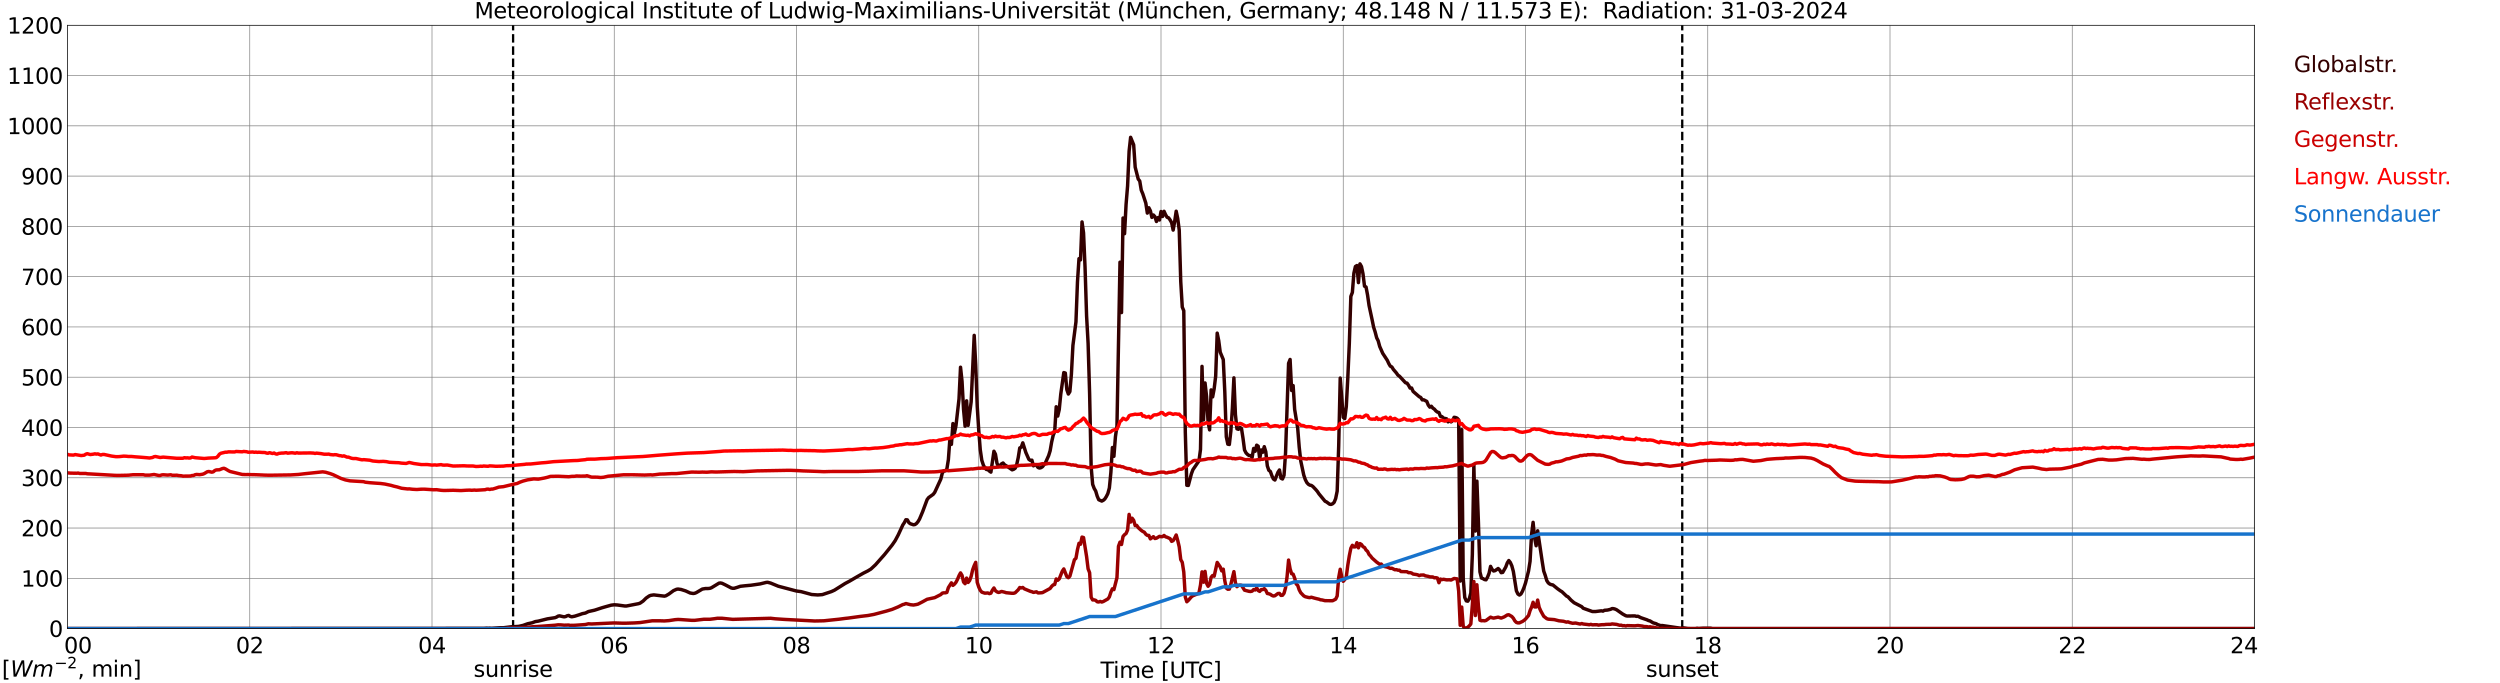 <?xml version="1.0" encoding="utf-8" standalone="no"?>
<!DOCTYPE svg PUBLIC "-//W3C//DTD SVG 1.1//EN"
  "http://www.w3.org/Graphics/SVG/1.1/DTD/svg11.dtd">
<svg xmlns:xlink="http://www.w3.org/1999/xlink" width="1085.4pt" height="296.64pt" viewBox="0 0 1085.4 296.64" xmlns="http://www.w3.org/2000/svg" version="1.1">
 <defs>
  <style type="text/css">*{stroke-linejoin: round; stroke-linecap: butt}</style>
 </defs>
 <g id="figure_1">
  <g id="patch_1">
   <path d="M 0 296.64 
L 1085.4 296.64 
L 1085.4 0 
L 0 0 
z
" style="fill: #ffffff"/>
  </g>
  <g id="axes_1">
   <g id="patch_2">
    <path d="M 29.306 272.909 
L 978.814 272.909 
L 978.814 10.976 
L 29.306 10.976 
z
" style="fill: #ffffff"/>
   </g>
   <g id="patch_3">
    <path d="M 978.814 272.909 
L 978.814 272.909 
L 978.814 10.976 
L 978.814 10.976 
z
" clip-path="url(#pac70302cf7)" style="fill: #d3d3d3; opacity: 0.25; stroke: #d3d3d3; stroke-linejoin: miter"/>
   </g>
   <g id="matplotlib.axis_1">
    <g id="xtick_1">
     <g id="line2d_1">
      <path d="M 29.306 272.909 
L 29.306 10.976 
" clip-path="url(#pac70302cf7)" style="fill: none; stroke: #808080; stroke-width: 0.3; stroke-linecap: square"/>
     </g>
     <g id="line2d_2"/>
     <g id="text_1">
      <!--    00 -->
      <g transform="translate(18.733 283.627) scale(0.095 -0.095)">
       <defs>
        <path id="DejaVuSans-20" transform="scale(0.016)"/>
        <path id="DejaVuSans-30" d="M 2034 4250 
Q 1547 4250 1301 3770 
Q 1056 3291 1056 2328 
Q 1056 1369 1301 889 
Q 1547 409 2034 409 
Q 2525 409 2770 889 
Q 3016 1369 3016 2328 
Q 3016 3291 2770 3770 
Q 2525 4250 2034 4250 
z
M 2034 4750 
Q 2819 4750 3233 4129 
Q 3647 3509 3647 2328 
Q 3647 1150 3233 529 
Q 2819 -91 2034 -91 
Q 1250 -91 836 529 
Q 422 1150 422 2328 
Q 422 3509 836 4129 
Q 1250 4750 2034 4750 
z
" transform="scale(0.016)"/>
       </defs>
       <use xlink:href="#DejaVuSans-20"/>
       <use xlink:href="#DejaVuSans-20" transform="translate(31.787 0)"/>
       <use xlink:href="#DejaVuSans-20" transform="translate(63.574 0)"/>
       <use xlink:href="#DejaVuSans-30" transform="translate(95.361 0)"/>
       <use xlink:href="#DejaVuSans-30" transform="translate(158.984 0)"/>
      </g>
     </g>
    </g>
    <g id="xtick_2">
     <g id="line2d_3">
      <path d="M 108.431 272.909 
L 108.431 10.976 
" clip-path="url(#pac70302cf7)" style="fill: none; stroke: #808080; stroke-width: 0.3; stroke-linecap: square"/>
     </g>
     <g id="line2d_4"/>
     <g id="text_2">
      <!-- 02 -->
      <g transform="translate(102.387 283.627) scale(0.095 -0.095)">
       <defs>
        <path id="DejaVuSans-32" d="M 1228 531 
L 3431 531 
L 3431 0 
L 469 0 
L 469 531 
Q 828 903 1448 1529 
Q 2069 2156 2228 2338 
Q 2531 2678 2651 2914 
Q 2772 3150 2772 3378 
Q 2772 3750 2511 3984 
Q 2250 4219 1831 4219 
Q 1534 4219 1204 4116 
Q 875 4013 500 3803 
L 500 4441 
Q 881 4594 1212 4672 
Q 1544 4750 1819 4750 
Q 2544 4750 2975 4387 
Q 3406 4025 3406 3419 
Q 3406 3131 3298 2873 
Q 3191 2616 2906 2266 
Q 2828 2175 2409 1742 
Q 1991 1309 1228 531 
z
" transform="scale(0.016)"/>
       </defs>
       <use xlink:href="#DejaVuSans-30"/>
       <use xlink:href="#DejaVuSans-32" transform="translate(63.623 0)"/>
      </g>
     </g>
    </g>
    <g id="xtick_3">
     <g id="line2d_5">
      <path d="M 187.557 272.909 
L 187.557 10.976 
" clip-path="url(#pac70302cf7)" style="fill: none; stroke: #808080; stroke-width: 0.3; stroke-linecap: square"/>
     </g>
     <g id="line2d_6"/>
     <g id="text_3">
      <!-- 04 -->
      <g transform="translate(181.513 283.627) scale(0.095 -0.095)">
       <defs>
        <path id="DejaVuSans-34" d="M 2419 4116 
L 825 1625 
L 2419 1625 
L 2419 4116 
z
M 2253 4666 
L 3047 4666 
L 3047 1625 
L 3713 1625 
L 3713 1100 
L 3047 1100 
L 3047 0 
L 2419 0 
L 2419 1100 
L 313 1100 
L 313 1709 
L 2253 4666 
z
" transform="scale(0.016)"/>
       </defs>
       <use xlink:href="#DejaVuSans-30"/>
       <use xlink:href="#DejaVuSans-34" transform="translate(63.623 0)"/>
      </g>
     </g>
    </g>
    <g id="xtick_4">
     <g id="line2d_7">
      <path d="M 266.683 272.909 
L 266.683 10.976 
" clip-path="url(#pac70302cf7)" style="fill: none; stroke: #808080; stroke-width: 0.3; stroke-linecap: square"/>
     </g>
     <g id="line2d_8"/>
     <g id="text_4">
      <!-- 06 -->
      <g transform="translate(260.638 283.627) scale(0.095 -0.095)">
       <defs>
        <path id="DejaVuSans-36" d="M 2113 2584 
Q 1688 2584 1439 2293 
Q 1191 2003 1191 1497 
Q 1191 994 1439 701 
Q 1688 409 2113 409 
Q 2538 409 2786 701 
Q 3034 994 3034 1497 
Q 3034 2003 2786 2293 
Q 2538 2584 2113 2584 
z
M 3366 4563 
L 3366 3988 
Q 3128 4100 2886 4159 
Q 2644 4219 2406 4219 
Q 1781 4219 1451 3797 
Q 1122 3375 1075 2522 
Q 1259 2794 1537 2939 
Q 1816 3084 2150 3084 
Q 2853 3084 3261 2657 
Q 3669 2231 3669 1497 
Q 3669 778 3244 343 
Q 2819 -91 2113 -91 
Q 1303 -91 875 529 
Q 447 1150 447 2328 
Q 447 3434 972 4092 
Q 1497 4750 2381 4750 
Q 2619 4750 2861 4703 
Q 3103 4656 3366 4563 
z
" transform="scale(0.016)"/>
       </defs>
       <use xlink:href="#DejaVuSans-30"/>
       <use xlink:href="#DejaVuSans-36" transform="translate(63.623 0)"/>
      </g>
     </g>
    </g>
    <g id="xtick_5">
     <g id="line2d_9">
      <path d="M 345.808 272.909 
L 345.808 10.976 
" clip-path="url(#pac70302cf7)" style="fill: none; stroke: #808080; stroke-width: 0.3; stroke-linecap: square"/>
     </g>
     <g id="line2d_10"/>
     <g id="text_5">
      <!-- 08 -->
      <g transform="translate(339.764 283.627) scale(0.095 -0.095)">
       <defs>
        <path id="DejaVuSans-38" d="M 2034 2216 
Q 1584 2216 1326 1975 
Q 1069 1734 1069 1313 
Q 1069 891 1326 650 
Q 1584 409 2034 409 
Q 2484 409 2743 651 
Q 3003 894 3003 1313 
Q 3003 1734 2745 1975 
Q 2488 2216 2034 2216 
z
M 1403 2484 
Q 997 2584 770 2862 
Q 544 3141 544 3541 
Q 544 4100 942 4425 
Q 1341 4750 2034 4750 
Q 2731 4750 3128 4425 
Q 3525 4100 3525 3541 
Q 3525 3141 3298 2862 
Q 3072 2584 2669 2484 
Q 3125 2378 3379 2068 
Q 3634 1759 3634 1313 
Q 3634 634 3220 271 
Q 2806 -91 2034 -91 
Q 1263 -91 848 271 
Q 434 634 434 1313 
Q 434 1759 690 2068 
Q 947 2378 1403 2484 
z
M 1172 3481 
Q 1172 3119 1398 2916 
Q 1625 2713 2034 2713 
Q 2441 2713 2670 2916 
Q 2900 3119 2900 3481 
Q 2900 3844 2670 4047 
Q 2441 4250 2034 4250 
Q 1625 4250 1398 4047 
Q 1172 3844 1172 3481 
z
" transform="scale(0.016)"/>
       </defs>
       <use xlink:href="#DejaVuSans-30"/>
       <use xlink:href="#DejaVuSans-38" transform="translate(63.623 0)"/>
      </g>
     </g>
    </g>
    <g id="xtick_6">
     <g id="line2d_11">
      <path d="M 424.934 272.909 
L 424.934 10.976 
" clip-path="url(#pac70302cf7)" style="fill: none; stroke: #808080; stroke-width: 0.3; stroke-linecap: square"/>
     </g>
     <g id="line2d_12"/>
     <g id="text_6">
      <!-- 10 -->
      <g transform="translate(418.89 283.627) scale(0.095 -0.095)">
       <defs>
        <path id="DejaVuSans-31" d="M 794 531 
L 1825 531 
L 1825 4091 
L 703 3866 
L 703 4441 
L 1819 4666 
L 2450 4666 
L 2450 531 
L 3481 531 
L 3481 0 
L 794 0 
L 794 531 
z
" transform="scale(0.016)"/>
       </defs>
       <use xlink:href="#DejaVuSans-31"/>
       <use xlink:href="#DejaVuSans-30" transform="translate(63.623 0)"/>
      </g>
     </g>
    </g>
    <g id="xtick_7">
     <g id="line2d_13">
      <path d="M 504.06 272.909 
L 504.06 10.976 
" clip-path="url(#pac70302cf7)" style="fill: none; stroke: #808080; stroke-width: 0.3; stroke-linecap: square"/>
     </g>
     <g id="line2d_14"/>
     <g id="text_7">
      <!-- 12 -->
      <g transform="translate(498.015 283.627) scale(0.095 -0.095)">
       <use xlink:href="#DejaVuSans-31"/>
       <use xlink:href="#DejaVuSans-32" transform="translate(63.623 0)"/>
      </g>
     </g>
    </g>
    <g id="xtick_8">
     <g id="line2d_15">
      <path d="M 583.185 272.909 
L 583.185 10.976 
" clip-path="url(#pac70302cf7)" style="fill: none; stroke: #808080; stroke-width: 0.3; stroke-linecap: square"/>
     </g>
     <g id="line2d_16"/>
     <g id="text_8">
      <!-- 14 -->
      <g transform="translate(577.141 283.627) scale(0.095 -0.095)">
       <use xlink:href="#DejaVuSans-31"/>
       <use xlink:href="#DejaVuSans-34" transform="translate(63.623 0)"/>
      </g>
     </g>
    </g>
    <g id="xtick_9">
     <g id="line2d_17">
      <path d="M 662.311 272.909 
L 662.311 10.976 
" clip-path="url(#pac70302cf7)" style="fill: none; stroke: #808080; stroke-width: 0.3; stroke-linecap: square"/>
     </g>
     <g id="line2d_18"/>
     <g id="text_9">
      <!-- 16 -->
      <g transform="translate(656.267 283.627) scale(0.095 -0.095)">
       <use xlink:href="#DejaVuSans-31"/>
       <use xlink:href="#DejaVuSans-36" transform="translate(63.623 0)"/>
      </g>
     </g>
    </g>
    <g id="xtick_10">
     <g id="line2d_19">
      <path d="M 741.437 272.909 
L 741.437 10.976 
" clip-path="url(#pac70302cf7)" style="fill: none; stroke: #808080; stroke-width: 0.3; stroke-linecap: square"/>
     </g>
     <g id="line2d_20"/>
     <g id="text_10">
      <!-- 18 -->
      <g transform="translate(735.392 283.627) scale(0.095 -0.095)">
       <use xlink:href="#DejaVuSans-31"/>
       <use xlink:href="#DejaVuSans-38" transform="translate(63.623 0)"/>
      </g>
     </g>
    </g>
    <g id="xtick_11">
     <g id="line2d_21">
      <path d="M 820.562 272.909 
L 820.562 10.976 
" clip-path="url(#pac70302cf7)" style="fill: none; stroke: #808080; stroke-width: 0.3; stroke-linecap: square"/>
     </g>
     <g id="line2d_22"/>
     <g id="text_11">
      <!-- 20 -->
      <g transform="translate(814.518 283.627) scale(0.095 -0.095)">
       <use xlink:href="#DejaVuSans-32"/>
       <use xlink:href="#DejaVuSans-30" transform="translate(63.623 0)"/>
      </g>
     </g>
    </g>
    <g id="xtick_12">
     <g id="line2d_23">
      <path d="M 899.688 272.909 
L 899.688 10.976 
" clip-path="url(#pac70302cf7)" style="fill: none; stroke: #808080; stroke-width: 0.3; stroke-linecap: square"/>
     </g>
     <g id="line2d_24"/>
     <g id="text_12">
      <!-- 22 -->
      <g transform="translate(893.644 283.627) scale(0.095 -0.095)">
       <use xlink:href="#DejaVuSans-32"/>
       <use xlink:href="#DejaVuSans-32" transform="translate(63.623 0)"/>
      </g>
     </g>
    </g>
    <g id="xtick_13">
     <g id="line2d_25">
      <path d="M 978.814 272.909 
L 978.814 10.976 
" clip-path="url(#pac70302cf7)" style="fill: none; stroke: #808080; stroke-width: 0.3; stroke-linecap: square"/>
     </g>
     <g id="line2d_26"/>
     <g id="text_13">
      <!-- 24    -->
      <g transform="translate(968.241 283.627) scale(0.095 -0.095)">
       <use xlink:href="#DejaVuSans-32"/>
       <use xlink:href="#DejaVuSans-34" transform="translate(63.623 0)"/>
       <use xlink:href="#DejaVuSans-20" transform="translate(127.246 0)"/>
       <use xlink:href="#DejaVuSans-20" transform="translate(159.033 0)"/>
       <use xlink:href="#DejaVuSans-20" transform="translate(190.82 0)"/>
      </g>
     </g>
    </g>
    <g id="text_14">
     <!-- Time [UTC] -->
     <g transform="translate(477.806 294.322) scale(0.095 -0.095)">
      <defs>
       <path id="DejaVuSans-54" d="M -19 4666 
L 3928 4666 
L 3928 4134 
L 2272 4134 
L 2272 0 
L 1638 0 
L 1638 4134 
L -19 4134 
L -19 4666 
z
" transform="scale(0.016)"/>
       <path id="DejaVuSans-69" d="M 603 3500 
L 1178 3500 
L 1178 0 
L 603 0 
L 603 3500 
z
M 603 4863 
L 1178 4863 
L 1178 4134 
L 603 4134 
L 603 4863 
z
" transform="scale(0.016)"/>
       <path id="DejaVuSans-6d" d="M 3328 2828 
Q 3544 3216 3844 3400 
Q 4144 3584 4550 3584 
Q 5097 3584 5394 3201 
Q 5691 2819 5691 2113 
L 5691 0 
L 5113 0 
L 5113 2094 
Q 5113 2597 4934 2840 
Q 4756 3084 4391 3084 
Q 3944 3084 3684 2787 
Q 3425 2491 3425 1978 
L 3425 0 
L 2847 0 
L 2847 2094 
Q 2847 2600 2669 2842 
Q 2491 3084 2119 3084 
Q 1678 3084 1418 2786 
Q 1159 2488 1159 1978 
L 1159 0 
L 581 0 
L 581 3500 
L 1159 3500 
L 1159 2956 
Q 1356 3278 1631 3431 
Q 1906 3584 2284 3584 
Q 2666 3584 2933 3390 
Q 3200 3197 3328 2828 
z
" transform="scale(0.016)"/>
       <path id="DejaVuSans-65" d="M 3597 1894 
L 3597 1613 
L 953 1613 
Q 991 1019 1311 708 
Q 1631 397 2203 397 
Q 2534 397 2845 478 
Q 3156 559 3463 722 
L 3463 178 
Q 3153 47 2828 -22 
Q 2503 -91 2169 -91 
Q 1331 -91 842 396 
Q 353 884 353 1716 
Q 353 2575 817 3079 
Q 1281 3584 2069 3584 
Q 2775 3584 3186 3129 
Q 3597 2675 3597 1894 
z
M 3022 2063 
Q 3016 2534 2758 2815 
Q 2500 3097 2075 3097 
Q 1594 3097 1305 2825 
Q 1016 2553 972 2059 
L 3022 2063 
z
" transform="scale(0.016)"/>
       <path id="DejaVuSans-5b" d="M 550 4863 
L 1875 4863 
L 1875 4416 
L 1125 4416 
L 1125 -397 
L 1875 -397 
L 1875 -844 
L 550 -844 
L 550 4863 
z
" transform="scale(0.016)"/>
       <path id="DejaVuSans-55" d="M 556 4666 
L 1191 4666 
L 1191 1831 
Q 1191 1081 1462 751 
Q 1734 422 2344 422 
Q 2950 422 3222 751 
Q 3494 1081 3494 1831 
L 3494 4666 
L 4128 4666 
L 4128 1753 
Q 4128 841 3676 375 
Q 3225 -91 2344 -91 
Q 1459 -91 1007 375 
Q 556 841 556 1753 
L 556 4666 
z
" transform="scale(0.016)"/>
       <path id="DejaVuSans-43" d="M 4122 4306 
L 4122 3641 
Q 3803 3938 3442 4084 
Q 3081 4231 2675 4231 
Q 1875 4231 1450 3742 
Q 1025 3253 1025 2328 
Q 1025 1406 1450 917 
Q 1875 428 2675 428 
Q 3081 428 3442 575 
Q 3803 722 4122 1019 
L 4122 359 
Q 3791 134 3420 21 
Q 3050 -91 2638 -91 
Q 1578 -91 968 557 
Q 359 1206 359 2328 
Q 359 3453 968 4101 
Q 1578 4750 2638 4750 
Q 3056 4750 3426 4639 
Q 3797 4528 4122 4306 
z
" transform="scale(0.016)"/>
       <path id="DejaVuSans-5d" d="M 1947 4863 
L 1947 -844 
L 622 -844 
L 622 -397 
L 1369 -397 
L 1369 4416 
L 622 4416 
L 622 4863 
L 1947 4863 
z
" transform="scale(0.016)"/>
      </defs>
      <use xlink:href="#DejaVuSans-54"/>
      <use xlink:href="#DejaVuSans-69" transform="translate(57.959 0)"/>
      <use xlink:href="#DejaVuSans-6d" transform="translate(85.742 0)"/>
      <use xlink:href="#DejaVuSans-65" transform="translate(183.154 0)"/>
      <use xlink:href="#DejaVuSans-20" transform="translate(244.678 0)"/>
      <use xlink:href="#DejaVuSans-5b" transform="translate(276.465 0)"/>
      <use xlink:href="#DejaVuSans-55" transform="translate(315.479 0)"/>
      <use xlink:href="#DejaVuSans-54" transform="translate(388.672 0)"/>
      <use xlink:href="#DejaVuSans-43" transform="translate(443.881 0)"/>
      <use xlink:href="#DejaVuSans-5d" transform="translate(513.705 0)"/>
     </g>
    </g>
   </g>
   <g id="matplotlib.axis_2">
    <g id="ytick_1">
     <g id="line2d_27">
      <path d="M 29.306 272.909 
L 978.814 272.909 
" clip-path="url(#pac70302cf7)" style="fill: none; stroke: #808080; stroke-width: 0.3; stroke-linecap: square"/>
     </g>
     <g id="line2d_28"/>
     <g id="text_15">
      <!-- 0 -->
      <g transform="translate(21.261 276.518) scale(0.095 -0.095)">
       <use xlink:href="#DejaVuSans-30"/>
      </g>
     </g>
    </g>
    <g id="ytick_2">
     <g id="line2d_29">
      <path d="M 29.306 251.081 
L 978.814 251.081 
" clip-path="url(#pac70302cf7)" style="fill: none; stroke: #808080; stroke-width: 0.3; stroke-linecap: square"/>
     </g>
     <g id="line2d_30"/>
     <g id="text_16">
      <!-- 100 -->
      <g transform="translate(9.173 254.69) scale(0.095 -0.095)">
       <use xlink:href="#DejaVuSans-31"/>
       <use xlink:href="#DejaVuSans-30" transform="translate(63.623 0)"/>
       <use xlink:href="#DejaVuSans-30" transform="translate(127.246 0)"/>
      </g>
     </g>
    </g>
    <g id="ytick_3">
     <g id="line2d_31">
      <path d="M 29.306 229.253 
L 978.814 229.253 
" clip-path="url(#pac70302cf7)" style="fill: none; stroke: #808080; stroke-width: 0.3; stroke-linecap: square"/>
     </g>
     <g id="line2d_32"/>
     <g id="text_17">
      <!-- 200 -->
      <g transform="translate(9.173 232.863) scale(0.095 -0.095)">
       <use xlink:href="#DejaVuSans-32"/>
       <use xlink:href="#DejaVuSans-30" transform="translate(63.623 0)"/>
       <use xlink:href="#DejaVuSans-30" transform="translate(127.246 0)"/>
      </g>
     </g>
    </g>
    <g id="ytick_4">
     <g id="line2d_33">
      <path d="M 29.306 207.426 
L 978.814 207.426 
" clip-path="url(#pac70302cf7)" style="fill: none; stroke: #808080; stroke-width: 0.3; stroke-linecap: square"/>
     </g>
     <g id="line2d_34"/>
     <g id="text_18">
      <!-- 300 -->
      <g transform="translate(9.173 211.035) scale(0.095 -0.095)">
       <defs>
        <path id="DejaVuSans-33" d="M 2597 2516 
Q 3050 2419 3304 2112 
Q 3559 1806 3559 1356 
Q 3559 666 3084 287 
Q 2609 -91 1734 -91 
Q 1441 -91 1130 -33 
Q 819 25 488 141 
L 488 750 
Q 750 597 1062 519 
Q 1375 441 1716 441 
Q 2309 441 2620 675 
Q 2931 909 2931 1356 
Q 2931 1769 2642 2001 
Q 2353 2234 1838 2234 
L 1294 2234 
L 1294 2753 
L 1863 2753 
Q 2328 2753 2575 2939 
Q 2822 3125 2822 3475 
Q 2822 3834 2567 4026 
Q 2313 4219 1838 4219 
Q 1578 4219 1281 4162 
Q 984 4106 628 3988 
L 628 4550 
Q 988 4650 1302 4700 
Q 1616 4750 1894 4750 
Q 2613 4750 3031 4423 
Q 3450 4097 3450 3541 
Q 3450 3153 3228 2886 
Q 3006 2619 2597 2516 
z
" transform="scale(0.016)"/>
       </defs>
       <use xlink:href="#DejaVuSans-33"/>
       <use xlink:href="#DejaVuSans-30" transform="translate(63.623 0)"/>
       <use xlink:href="#DejaVuSans-30" transform="translate(127.246 0)"/>
      </g>
     </g>
    </g>
    <g id="ytick_5">
     <g id="line2d_35">
      <path d="M 29.306 185.598 
L 978.814 185.598 
" clip-path="url(#pac70302cf7)" style="fill: none; stroke: #808080; stroke-width: 0.3; stroke-linecap: square"/>
     </g>
     <g id="line2d_36"/>
     <g id="text_19">
      <!-- 400 -->
      <g transform="translate(9.173 189.207) scale(0.095 -0.095)">
       <use xlink:href="#DejaVuSans-34"/>
       <use xlink:href="#DejaVuSans-30" transform="translate(63.623 0)"/>
       <use xlink:href="#DejaVuSans-30" transform="translate(127.246 0)"/>
      </g>
     </g>
    </g>
    <g id="ytick_6">
     <g id="line2d_37">
      <path d="M 29.306 163.77 
L 978.814 163.77 
" clip-path="url(#pac70302cf7)" style="fill: none; stroke: #808080; stroke-width: 0.3; stroke-linecap: square"/>
     </g>
     <g id="line2d_38"/>
     <g id="text_20">
      <!-- 500 -->
      <g transform="translate(9.173 167.379) scale(0.095 -0.095)">
       <defs>
        <path id="DejaVuSans-35" d="M 691 4666 
L 3169 4666 
L 3169 4134 
L 1269 4134 
L 1269 2991 
Q 1406 3038 1543 3061 
Q 1681 3084 1819 3084 
Q 2600 3084 3056 2656 
Q 3513 2228 3513 1497 
Q 3513 744 3044 326 
Q 2575 -91 1722 -91 
Q 1428 -91 1123 -41 
Q 819 9 494 109 
L 494 744 
Q 775 591 1075 516 
Q 1375 441 1709 441 
Q 2250 441 2565 725 
Q 2881 1009 2881 1497 
Q 2881 1984 2565 2268 
Q 2250 2553 1709 2553 
Q 1456 2553 1204 2497 
Q 953 2441 691 2322 
L 691 4666 
z
" transform="scale(0.016)"/>
       </defs>
       <use xlink:href="#DejaVuSans-35"/>
       <use xlink:href="#DejaVuSans-30" transform="translate(63.623 0)"/>
       <use xlink:href="#DejaVuSans-30" transform="translate(127.246 0)"/>
      </g>
     </g>
    </g>
    <g id="ytick_7">
     <g id="line2d_39">
      <path d="M 29.306 141.942 
L 978.814 141.942 
" clip-path="url(#pac70302cf7)" style="fill: none; stroke: #808080; stroke-width: 0.3; stroke-linecap: square"/>
     </g>
     <g id="line2d_40"/>
     <g id="text_21">
      <!-- 600 -->
      <g transform="translate(9.173 145.551) scale(0.095 -0.095)">
       <use xlink:href="#DejaVuSans-36"/>
       <use xlink:href="#DejaVuSans-30" transform="translate(63.623 0)"/>
       <use xlink:href="#DejaVuSans-30" transform="translate(127.246 0)"/>
      </g>
     </g>
    </g>
    <g id="ytick_8">
     <g id="line2d_41">
      <path d="M 29.306 120.114 
L 978.814 120.114 
" clip-path="url(#pac70302cf7)" style="fill: none; stroke: #808080; stroke-width: 0.3; stroke-linecap: square"/>
     </g>
     <g id="line2d_42"/>
     <g id="text_22">
      <!-- 700 -->
      <g transform="translate(9.173 123.724) scale(0.095 -0.095)">
       <defs>
        <path id="DejaVuSans-37" d="M 525 4666 
L 3525 4666 
L 3525 4397 
L 1831 0 
L 1172 0 
L 2766 4134 
L 525 4134 
L 525 4666 
z
" transform="scale(0.016)"/>
       </defs>
       <use xlink:href="#DejaVuSans-37"/>
       <use xlink:href="#DejaVuSans-30" transform="translate(63.623 0)"/>
       <use xlink:href="#DejaVuSans-30" transform="translate(127.246 0)"/>
      </g>
     </g>
    </g>
    <g id="ytick_9">
     <g id="line2d_43">
      <path d="M 29.306 98.287 
L 978.814 98.287 
" clip-path="url(#pac70302cf7)" style="fill: none; stroke: #808080; stroke-width: 0.3; stroke-linecap: square"/>
     </g>
     <g id="line2d_44"/>
     <g id="text_23">
      <!-- 800 -->
      <g transform="translate(9.173 101.896) scale(0.095 -0.095)">
       <use xlink:href="#DejaVuSans-38"/>
       <use xlink:href="#DejaVuSans-30" transform="translate(63.623 0)"/>
       <use xlink:href="#DejaVuSans-30" transform="translate(127.246 0)"/>
      </g>
     </g>
    </g>
    <g id="ytick_10">
     <g id="line2d_45">
      <path d="M 29.306 76.459 
L 978.814 76.459 
" clip-path="url(#pac70302cf7)" style="fill: none; stroke: #808080; stroke-width: 0.3; stroke-linecap: square"/>
     </g>
     <g id="line2d_46"/>
     <g id="text_24">
      <!-- 900 -->
      <g transform="translate(9.173 80.068) scale(0.095 -0.095)">
       <defs>
        <path id="DejaVuSans-39" d="M 703 97 
L 703 672 
Q 941 559 1184 500 
Q 1428 441 1663 441 
Q 2288 441 2617 861 
Q 2947 1281 2994 2138 
Q 2813 1869 2534 1725 
Q 2256 1581 1919 1581 
Q 1219 1581 811 2004 
Q 403 2428 403 3163 
Q 403 3881 828 4315 
Q 1253 4750 1959 4750 
Q 2769 4750 3195 4129 
Q 3622 3509 3622 2328 
Q 3622 1225 3098 567 
Q 2575 -91 1691 -91 
Q 1453 -91 1209 -44 
Q 966 3 703 97 
z
M 1959 2075 
Q 2384 2075 2632 2365 
Q 2881 2656 2881 3163 
Q 2881 3666 2632 3958 
Q 2384 4250 1959 4250 
Q 1534 4250 1286 3958 
Q 1038 3666 1038 3163 
Q 1038 2656 1286 2365 
Q 1534 2075 1959 2075 
z
" transform="scale(0.016)"/>
       </defs>
       <use xlink:href="#DejaVuSans-39"/>
       <use xlink:href="#DejaVuSans-30" transform="translate(63.623 0)"/>
       <use xlink:href="#DejaVuSans-30" transform="translate(127.246 0)"/>
      </g>
     </g>
    </g>
    <g id="ytick_11">
     <g id="line2d_47">
      <path d="M 29.306 54.631 
L 978.814 54.631 
" clip-path="url(#pac70302cf7)" style="fill: none; stroke: #808080; stroke-width: 0.3; stroke-linecap: square"/>
     </g>
     <g id="line2d_48"/>
     <g id="text_25">
      <!-- 1000 -->
      <g transform="translate(3.128 58.24) scale(0.095 -0.095)">
       <use xlink:href="#DejaVuSans-31"/>
       <use xlink:href="#DejaVuSans-30" transform="translate(63.623 0)"/>
       <use xlink:href="#DejaVuSans-30" transform="translate(127.246 0)"/>
       <use xlink:href="#DejaVuSans-30" transform="translate(190.869 0)"/>
      </g>
     </g>
    </g>
    <g id="ytick_12">
     <g id="line2d_49">
      <path d="M 29.306 32.803 
L 978.814 32.803 
" clip-path="url(#pac70302cf7)" style="fill: none; stroke: #808080; stroke-width: 0.3; stroke-linecap: square"/>
     </g>
     <g id="line2d_50"/>
     <g id="text_26">
      <!-- 1100 -->
      <g transform="translate(3.128 36.413) scale(0.095 -0.095)">
       <use xlink:href="#DejaVuSans-31"/>
       <use xlink:href="#DejaVuSans-31" transform="translate(63.623 0)"/>
       <use xlink:href="#DejaVuSans-30" transform="translate(127.246 0)"/>
       <use xlink:href="#DejaVuSans-30" transform="translate(190.869 0)"/>
      </g>
     </g>
    </g>
    <g id="ytick_13">
     <g id="line2d_51">
      <path d="M 29.306 10.976 
L 978.814 10.976 
" clip-path="url(#pac70302cf7)" style="fill: none; stroke: #808080; stroke-width: 0.3; stroke-linecap: square"/>
     </g>
     <g id="line2d_52"/>
     <g id="text_27">
      <!-- 1200 -->
      <g transform="translate(3.128 14.585) scale(0.095 -0.095)">
       <use xlink:href="#DejaVuSans-31"/>
       <use xlink:href="#DejaVuSans-32" transform="translate(63.623 0)"/>
       <use xlink:href="#DejaVuSans-30" transform="translate(127.246 0)"/>
       <use xlink:href="#DejaVuSans-30" transform="translate(190.869 0)"/>
      </g>
     </g>
    </g>
   </g>
   <g id="line2d_53">
    <path d="M 222.768 272.909 
L 222.768 10.976 
" clip-path="url(#pac70302cf7)" style="fill: none; stroke-dasharray: 3.7,1.6; stroke-dashoffset: 0; stroke: #000000"/>
   </g>
   <g id="line2d_54">
    <path d="M 730.359 272.909 
L 730.359 10.976 
" clip-path="url(#pac70302cf7)" style="fill: none; stroke-dasharray: 3.7,1.6; stroke-dashoffset: 0; stroke: #000000"/>
   </g>
   <g id="line2d_55">
    <path d="M 29.306 272.909 
L 209.976 272.83 
L 211.295 272.73 
L 211.954 272.791 
L 212.614 272.73 
L 213.273 272.811 
L 217.229 272.527 
L 218.548 272.546 
L 221.845 272.143 
L 225.142 271.959 
L 227.12 271.514 
L 229.098 270.805 
L 231.076 270.379 
L 232.395 269.873 
L 233.714 269.67 
L 237.67 268.676 
L 240.967 268.17 
L 241.626 267.906 
L 242.286 267.5 
L 242.945 267.38 
L 244.264 267.683 
L 244.923 267.805 
L 245.583 267.683 
L 246.242 267.338 
L 246.901 267.196 
L 247.561 267.602 
L 248.22 267.784 
L 249.539 267.522 
L 251.517 266.893 
L 252.836 266.426 
L 254.155 266.164 
L 255.473 265.514 
L 258.111 264.926 
L 259.43 264.501 
L 261.408 263.852 
L 263.386 263.285 
L 265.364 262.737 
L 266.683 262.576 
L 268.002 262.656 
L 271.298 263.104 
L 271.958 263.104 
L 277.233 262.089 
L 277.892 261.866 
L 279.211 260.954 
L 280.53 259.657 
L 281.849 258.745 
L 282.508 258.483 
L 283.827 258.28 
L 288.442 258.826 
L 289.102 258.664 
L 290.42 257.893 
L 292.399 256.435 
L 293.717 255.846 
L 294.377 255.746 
L 295.696 255.929 
L 297.674 256.555 
L 299.652 257.468 
L 300.971 257.671 
L 301.63 257.57 
L 302.289 257.306 
L 304.927 255.746 
L 306.246 255.523 
L 307.564 255.503 
L 308.224 255.42 
L 308.883 255.178 
L 312.18 253.172 
L 312.839 253.111 
L 313.499 253.253 
L 314.818 253.882 
L 317.455 255.259 
L 318.114 255.42 
L 318.774 255.401 
L 320.093 254.997 
L 321.411 254.549 
L 323.39 254.327 
L 326.027 254.085 
L 329.983 253.517 
L 332.621 252.869 
L 333.28 252.808 
L 334.599 253.152 
L 337.896 254.51 
L 345.808 256.597 
L 347.787 256.861 
L 352.402 258.116 
L 355.04 258.299 
L 357.018 258.158 
L 360.974 256.839 
L 362.293 256.232 
L 366.909 253.334 
L 368.887 252.279 
L 372.184 250.354 
L 374.821 248.855 
L 376.799 247.861 
L 378.118 247.052 
L 380.096 245.207 
L 384.053 240.728 
L 387.349 236.614 
L 388.668 234.688 
L 389.987 232.215 
L 391.965 227.92 
L 392.624 226.926 
L 393.284 225.65 
L 393.943 225.711 
L 394.603 226.926 
L 395.262 227.391 
L 396.581 227.839 
L 397.24 227.736 
L 397.899 227.271 
L 398.559 226.479 
L 399.218 225.366 
L 400.537 222.244 
L 402.515 216.914 
L 403.175 216.043 
L 405.153 214.624 
L 405.812 213.773 
L 408.45 208.037 
L 409.109 205.402 
L 409.768 204.429 
L 410.428 204.409 
L 411.087 203.658 
L 411.746 199.546 
L 412.406 190.505 
L 413.065 192.917 
L 413.725 183.9 
L 414.384 187.992 
L 415.043 184.81 
L 416.362 173.197 
L 417.022 159.435 
L 417.681 165.597 
L 418.34 177.879 
L 419 185.035 
L 419.659 174.029 
L 420.318 184.668 
L 421.637 174.433 
L 422.956 145.614 
L 423.615 158.444 
L 424.275 176.48 
L 424.934 186.918 
L 425.593 195.289 
L 426.253 199.829 
L 426.912 201.855 
L 427.572 203.152 
L 428.231 203.822 
L 428.89 203.883 
L 429.55 204.509 
L 430.209 204.976 
L 431.528 195.918 
L 432.187 197.214 
L 432.847 201.146 
L 433.506 202.525 
L 434.165 202.1 
L 434.825 201.39 
L 435.484 201.023 
L 436.144 201.794 
L 437.462 202.606 
L 439.44 203.983 
L 440.1 203.741 
L 440.759 203.294 
L 441.419 201.694 
L 442.078 198.633 
L 442.737 194.477 
L 443.397 194.154 
L 444.056 192.268 
L 445.375 196.444 
L 446.694 199.443 
L 447.353 199.888 
L 448.012 199.788 
L 448.672 202.241 
L 449.331 201.835 
L 449.991 201.997 
L 450.65 202.949 
L 451.309 203.213 
L 451.969 203.032 
L 452.628 202.606 
L 453.947 200.781 
L 455.266 197.843 
L 455.925 195.715 
L 456.584 191.904 
L 457.244 189.027 
L 457.903 187.385 
L 458.563 176.603 
L 459.222 180.636 
L 459.881 177.818 
L 460.541 171.111 
L 461.859 161.766 
L 462.519 161.969 
L 463.178 169.164 
L 463.838 171.069 
L 464.497 170.015 
L 465.156 162.476 
L 465.816 149.992 
L 467.134 139.757 
L 467.794 122.409 
L 468.453 112.294 
L 469.113 112.822 
L 469.772 96.364 
L 470.431 101.127 
L 471.091 116.227 
L 471.75 137.142 
L 472.409 149.06 
L 473.069 170.988 
L 473.728 202.667 
L 474.388 210.287 
L 475.047 212.049 
L 475.706 213.184 
L 476.366 215.414 
L 477.025 216.953 
L 478.344 217.543 
L 479.003 217.217 
L 479.663 216.63 
L 480.322 215.596 
L 480.981 214.279 
L 481.641 211.867 
L 482.3 205.099 
L 482.96 194.296 
L 483.619 198.105 
L 484.278 189.594 
L 484.938 184.973 
L 486.256 113.835 
L 486.916 135.704 
L 487.575 94.661 
L 488.235 101.452 
L 488.894 88.744 
L 489.553 80.739 
L 490.213 65.639 
L 490.872 59.621 
L 492.191 62.882 
L 492.85 72.571 
L 494.169 77.738 
L 494.828 78.589 
L 495.488 82.562 
L 496.147 84.123 
L 497.466 88.176 
L 498.125 92.513 
L 498.785 90.204 
L 499.444 91.5 
L 500.103 94.377 
L 500.763 93.345 
L 501.422 94.074 
L 502.082 96.163 
L 502.741 94.48 
L 503.4 95.512 
L 504.06 91.845 
L 504.719 93.993 
L 505.379 91.743 
L 506.038 93.203 
L 506.697 94.318 
L 507.357 94.561 
L 508.016 95.493 
L 508.675 96.669 
L 509.335 99.891 
L 509.994 96.141 
L 510.654 91.703 
L 511.313 94.844 
L 511.972 99.85 
L 512.632 122.306 
L 513.291 133.331 
L 513.95 134.914 
L 514.61 187.647 
L 515.269 210.691 
L 515.929 210.752 
L 517.247 205.727 
L 517.907 203.942 
L 520.544 200.072 
L 521.204 195.147 
L 521.863 159.07 
L 522.522 182.339 
L 523.182 166.267 
L 523.841 172.104 
L 524.501 183.371 
L 525.16 186.635 
L 525.819 169.286 
L 526.479 172.305 
L 527.138 168.799 
L 527.797 163.307 
L 528.457 144.64 
L 529.116 147.884 
L 529.776 152.93 
L 531.094 156.113 
L 531.754 170.076 
L 532.413 189.634 
L 533.073 192.836 
L 533.732 192.978 
L 534.391 187.141 
L 535.051 177.209 
L 535.71 164.056 
L 536.369 179.988 
L 537.029 186.167 
L 537.688 186.392 
L 538.348 185.541 
L 539.007 186.047 
L 539.666 190.304 
L 540.326 195.37 
L 540.985 196.647 
L 541.644 197.315 
L 542.304 197.782 
L 542.963 197.802 
L 543.623 198.572 
L 544.282 194.7 
L 544.941 195.918 
L 545.601 193.283 
L 546.26 193.729 
L 546.919 199.201 
L 547.579 195.35 
L 548.238 196.344 
L 548.898 193.932 
L 549.557 196.16 
L 550.216 202.261 
L 550.876 204.206 
L 551.535 204.673 
L 552.195 206.537 
L 552.854 207.956 
L 553.513 208.401 
L 554.832 205.057 
L 555.491 204.044 
L 556.151 207.611 
L 556.81 207.956 
L 557.47 206.376 
L 558.129 196.686 
L 559.448 157.735 
L 560.107 156.071 
L 560.766 169.528 
L 561.426 167.402 
L 562.085 177.757 
L 563.404 185.906 
L 564.063 194.113 
L 564.723 200.072 
L 566.042 206.253 
L 566.701 208.198 
L 567.36 209.497 
L 568.02 210.226 
L 568.679 210.632 
L 569.338 210.752 
L 569.998 211.219 
L 571.317 212.616 
L 571.976 213.409 
L 572.635 214.402 
L 575.273 217.604 
L 575.932 217.927 
L 577.251 218.9 
L 577.91 219.001 
L 578.57 218.717 
L 579.229 218.088 
L 579.889 216.469 
L 580.548 213.225 
L 581.207 193.709 
L 581.867 164.139 
L 583.185 181.204 
L 583.845 181.73 
L 584.504 176.561 
L 585.164 164.036 
L 585.823 149.1 
L 586.482 128.691 
L 587.142 126.968 
L 587.801 118.597 
L 588.46 115.721 
L 589.12 115.295 
L 589.779 122.692 
L 590.439 114.564 
L 591.098 115.74 
L 591.757 118.881 
L 592.417 124.253 
L 593.076 124.596 
L 593.736 128.084 
L 594.395 132.683 
L 595.714 138.825 
L 596.373 142.047 
L 597.032 144.114 
L 597.692 146.648 
L 598.351 147.965 
L 599.011 150.418 
L 600.329 153.417 
L 602.307 156.436 
L 602.967 157.877 
L 603.626 158.99 
L 604.286 159.315 
L 604.945 160.389 
L 606.264 161.93 
L 606.923 162.882 
L 607.582 163.327 
L 610.22 166.184 
L 610.879 166.348 
L 611.539 167.28 
L 612.198 168.496 
L 612.858 168.454 
L 613.517 169.934 
L 616.154 172.224 
L 616.814 172.549 
L 617.473 173.603 
L 618.133 173.582 
L 619.451 174.271 
L 620.111 175.893 
L 620.77 176.764 
L 621.429 176.38 
L 622.089 177.19 
L 622.748 177.635 
L 623.408 178.406 
L 624.067 178.912 
L 624.726 179.095 
L 625.386 180.756 
L 626.045 180.879 
L 626.705 181.547 
L 628.023 181.811 
L 628.683 183.149 
L 629.342 182.581 
L 630.001 183.168 
L 630.661 182.642 
L 631.32 181.182 
L 631.98 181.285 
L 632.639 181.568 
L 633.298 182.317 
L 633.958 252.279 
L 634.617 186.512 
L 635.276 251.105 
L 635.936 259.393 
L 636.595 260.873 
L 637.255 261.015 
L 637.914 259.982 
L 638.573 257.429 
L 639.233 240.767 
L 639.892 201.875 
L 640.552 230.554 
L 641.211 208.888 
L 641.87 226.743 
L 642.53 248.287 
L 643.189 250.963 
L 643.848 251.205 
L 644.508 251.611 
L 645.167 251.734 
L 645.827 250.577 
L 646.486 248.916 
L 647.145 245.897 
L 647.805 247.194 
L 648.464 247.903 
L 649.123 247.739 
L 650.442 246.829 
L 651.102 247.497 
L 651.761 248.632 
L 652.42 248.51 
L 653.739 246.181 
L 654.399 244.395 
L 655.058 243.363 
L 655.717 244.194 
L 656.377 245.672 
L 657.036 248.126 
L 658.355 256.497 
L 659.014 257.893 
L 659.674 258.341 
L 660.333 257.893 
L 660.992 256.697 
L 661.652 255.097 
L 662.311 253.131 
L 663.63 247.903 
L 664.289 243.708 
L 664.949 231.973 
L 665.608 226.785 
L 666.267 233.573 
L 666.927 236.939 
L 667.586 230.452 
L 669.564 243.808 
L 670.224 247.942 
L 670.883 249.808 
L 671.542 252.057 
L 672.202 253.07 
L 672.861 253.578 
L 673.521 253.84 
L 674.18 253.943 
L 676.158 255.562 
L 677.477 256.516 
L 678.136 256.9 
L 680.114 258.786 
L 680.774 259.131 
L 682.092 260.57 
L 683.411 261.685 
L 686.708 263.388 
L 687.368 264.075 
L 691.324 265.494 
L 692.643 265.514 
L 695.28 265.191 
L 695.939 265.332 
L 696.599 264.968 
L 697.918 264.865 
L 699.236 264.542 
L 699.896 264.217 
L 700.555 264.258 
L 701.215 264.44 
L 701.874 264.745 
L 704.511 266.59 
L 705.83 267.319 
L 706.49 267.461 
L 709.786 267.399 
L 710.446 267.602 
L 711.105 267.541 
L 712.424 268.19 
L 715.062 269.102 
L 715.721 269.425 
L 716.38 269.589 
L 717.699 270.399 
L 719.018 270.785 
L 719.677 271.169 
L 720.996 271.614 
L 721.655 271.575 
L 729.568 272.73 
L 730.887 272.588 
L 732.865 272.891 
L 736.162 272.909 
L 736.821 272.769 
L 737.48 272.872 
L 739.459 272.73 
L 740.777 272.73 
L 742.756 272.749 
L 743.415 272.909 
L 978.154 272.909 
L 978.154 272.909 
" clip-path="url(#pac70302cf7)" style="fill: none; stroke: #330000; stroke-width: 1.5; stroke-linecap: square"/>
   </g>
   <g id="line2d_56">
    <path d="M 29.306 272.909 
L 219.867 272.909 
L 220.526 272.627 
L 222.504 272.627 
L 223.823 272.586 
L 224.482 272.647 
L 229.757 272.243 
L 231.736 272.079 
L 233.054 272.018 
L 235.692 271.837 
L 240.967 271.451 
L 242.286 271.27 
L 243.604 271.309 
L 244.923 271.431 
L 246.901 271.37 
L 247.561 271.512 
L 249.539 271.473 
L 254.155 271.147 
L 255.473 270.824 
L 256.792 270.905 
L 264.705 270.54 
L 266.683 270.458 
L 269.98 270.56 
L 271.958 270.56 
L 275.255 270.458 
L 277.892 270.296 
L 283.167 269.525 
L 286.464 269.525 
L 288.442 269.587 
L 290.42 269.445 
L 293.058 269.041 
L 294.377 268.938 
L 295.696 268.999 
L 300.311 269.325 
L 301.63 269.325 
L 305.586 268.858 
L 308.224 268.858 
L 310.202 268.615 
L 311.521 268.412 
L 313.499 268.432 
L 318.114 268.899 
L 334.599 268.432 
L 336.577 268.655 
L 340.533 268.919 
L 353.721 269.608 
L 357.677 269.525 
L 364.271 268.838 
L 366.909 268.493 
L 368.227 268.351 
L 373.502 267.622 
L 376.799 267.236 
L 379.437 266.749 
L 384.712 265.352 
L 387.349 264.562 
L 389.987 263.466 
L 391.965 262.473 
L 392.624 262.331 
L 393.284 262.028 
L 395.262 262.534 
L 396.581 262.676 
L 397.899 262.453 
L 398.559 262.292 
L 400.537 261.277 
L 402.515 260.183 
L 405.812 259.474 
L 408.45 258.136 
L 409.109 257.507 
L 409.768 257.387 
L 410.428 257.387 
L 411.087 257.204 
L 411.746 255.117 
L 413.065 253.05 
L 413.725 254.143 
L 414.384 253.617 
L 415.043 252.805 
L 415.703 251.529 
L 416.362 249.948 
L 417.022 248.732 
L 417.681 249.826 
L 418.34 252.705 
L 419 253.414 
L 419.659 250.983 
L 420.318 252.867 
L 420.978 252.035 
L 421.637 250.232 
L 422.297 247.355 
L 422.956 245.57 
L 423.615 244.151 
L 424.275 252.847 
L 424.934 254.853 
L 425.593 256.291 
L 426.253 257.081 
L 427.572 257.529 
L 428.89 257.446 
L 429.55 257.73 
L 430.209 257.529 
L 430.869 256.23 
L 431.528 255.279 
L 432.187 256.475 
L 432.847 256.961 
L 433.506 257.223 
L 434.165 257.062 
L 434.825 256.778 
L 436.144 257.103 
L 436.803 257.326 
L 439.44 257.588 
L 440.1 257.568 
L 440.759 257.346 
L 442.078 256.049 
L 442.737 255.076 
L 443.397 255.259 
L 444.056 255.056 
L 444.716 255.643 
L 447.353 256.739 
L 448.012 256.9 
L 448.672 257.204 
L 449.991 256.94 
L 450.65 257.426 
L 451.969 257.365 
L 452.628 257.284 
L 455.925 255.482 
L 456.584 254.589 
L 457.244 253.94 
L 457.903 253.759 
L 458.563 251.367 
L 459.222 251.935 
L 459.881 251.326 
L 461.2 248.003 
L 461.859 247.01 
L 463.178 250.354 
L 463.838 250.819 
L 464.497 250.151 
L 466.475 242.996 
L 467.134 242.409 
L 467.794 238.62 
L 468.453 235.882 
L 469.113 236.288 
L 469.772 233.187 
L 470.431 233.39 
L 471.75 241.619 
L 472.409 246.969 
L 473.069 248.652 
L 473.728 259.29 
L 474.388 260.467 
L 475.047 260.447 
L 475.706 260.65 
L 476.366 261.277 
L 477.025 261.358 
L 477.685 261.115 
L 478.344 261.379 
L 479.003 261.157 
L 480.981 260.041 
L 481.641 259.149 
L 482.3 257.103 
L 482.96 255.643 
L 483.619 255.988 
L 484.938 250.799 
L 485.597 237.179 
L 486.256 235.376 
L 486.916 236.389 
L 487.575 232.903 
L 488.235 232.132 
L 488.894 231.626 
L 489.553 230.087 
L 490.213 223.338 
L 490.872 226.66 
L 491.532 224.999 
L 492.191 225.911 
L 492.85 228.201 
L 493.51 228.101 
L 494.169 229.072 
L 495.488 230.268 
L 496.147 230.735 
L 496.807 231.058 
L 497.466 231.951 
L 498.125 232.458 
L 498.785 232.458 
L 499.444 233.957 
L 500.763 233.005 
L 501.422 233.796 
L 502.082 233.654 
L 503.4 232.864 
L 504.06 233.005 
L 504.719 233.005 
L 505.379 232.477 
L 506.038 233.067 
L 506.697 233.248 
L 508.016 233.857 
L 508.675 235.031 
L 509.335 234.728 
L 509.994 233.612 
L 510.654 232.274 
L 511.313 234.627 
L 511.972 237.423 
L 512.632 242.976 
L 513.291 244.151 
L 513.95 248.368 
L 514.61 259.21 
L 515.269 261.257 
L 515.929 260.65 
L 517.247 259.129 
L 517.907 258.642 
L 519.885 257.852 
L 520.544 257.387 
L 521.204 254.002 
L 521.863 248.287 
L 522.522 252.766 
L 523.182 248.084 
L 523.841 253.231 
L 524.501 254.528 
L 525.16 253.657 
L 525.819 250.638 
L 526.479 249.867 
L 527.138 250.171 
L 528.457 244.192 
L 529.776 246.159 
L 530.435 247.861 
L 531.094 247.111 
L 531.754 252.118 
L 532.413 255.298 
L 533.073 255.826 
L 533.732 255.765 
L 534.391 253.676 
L 535.71 248.184 
L 536.369 252.989 
L 537.029 254.711 
L 537.688 254.185 
L 538.348 254.021 
L 539.007 254.124 
L 540.326 256.23 
L 542.304 256.739 
L 542.963 256.798 
L 543.623 256.656 
L 544.282 255.968 
L 544.941 256.149 
L 545.601 255.217 
L 546.26 256.394 
L 546.919 256.758 
L 547.579 255.988 
L 548.238 255.988 
L 548.898 255.582 
L 549.557 256.291 
L 550.216 257.671 
L 550.876 257.791 
L 551.535 258.035 
L 552.195 258.5 
L 552.854 258.764 
L 553.513 258.642 
L 554.832 257.671 
L 555.491 257.629 
L 556.151 258.5 
L 556.81 258.439 
L 557.47 257.568 
L 558.129 255.198 
L 558.788 250.415 
L 559.448 243.16 
L 560.107 246.949 
L 560.766 249.097 
L 561.426 249.28 
L 562.085 251.002 
L 562.745 253.515 
L 563.404 254.124 
L 564.063 256.088 
L 564.723 257.326 
L 566.042 258.703 
L 566.701 259.068 
L 568.02 259.393 
L 568.679 259.474 
L 569.338 259.29 
L 570.657 259.677 
L 571.976 260 
L 572.635 260.142 
L 573.295 260.406 
L 573.954 260.467 
L 575.273 260.792 
L 578.57 260.812 
L 579.889 260.142 
L 580.548 258.745 
L 581.207 250.758 
L 581.867 247.152 
L 582.526 250.354 
L 583.185 252.38 
L 583.845 251.631 
L 584.504 250.393 
L 585.164 245.347 
L 585.823 241.274 
L 586.482 238.03 
L 587.142 236.753 
L 587.801 237.463 
L 588.46 237.423 
L 589.12 235.618 
L 589.779 237.849 
L 590.439 236.005 
L 591.098 236.411 
L 591.757 237.362 
L 592.417 237.688 
L 593.076 238.801 
L 593.736 239.388 
L 594.395 240.726 
L 595.054 241.416 
L 595.714 242.287 
L 597.692 244.05 
L 599.011 245.002 
L 599.67 244.882 
L 600.329 245.591 
L 600.989 245.936 
L 602.307 246.22 
L 603.626 246.766 
L 604.286 246.705 
L 605.604 247.375 
L 606.264 247.314 
L 606.923 247.556 
L 607.582 247.556 
L 608.242 248.145 
L 610.879 248.226 
L 611.539 248.652 
L 612.198 248.61 
L 612.858 248.793 
L 613.517 249.239 
L 614.836 249.422 
L 615.495 249.564 
L 616.154 249.907 
L 616.814 249.664 
L 618.133 249.645 
L 618.792 249.99 
L 620.111 250.232 
L 620.77 250.455 
L 622.089 250.496 
L 622.748 250.88 
L 623.408 250.799 
L 624.067 250.961 
L 624.726 252.989 
L 625.386 251.408 
L 626.045 251.651 
L 626.705 251.489 
L 628.023 251.751 
L 629.342 251.732 
L 630.001 251.834 
L 631.32 251.144 
L 632.639 251.326 
L 633.298 256.636 
L 633.958 271.473 
L 634.617 263.569 
L 635.276 271.937 
L 635.936 272.647 
L 636.595 272.647 
L 637.255 272.324 
L 637.914 271.715 
L 638.573 270.905 
L 639.233 262.576 
L 639.892 252.461 
L 640.552 267.236 
L 641.211 253.879 
L 641.87 263.121 
L 642.53 269.264 
L 643.189 269.525 
L 643.848 269.445 
L 644.508 269.547 
L 645.167 269.384 
L 646.486 268.412 
L 647.145 267.945 
L 647.805 268.209 
L 648.464 268.351 
L 650.442 267.945 
L 651.761 268.351 
L 653.08 267.823 
L 654.399 266.993 
L 655.058 266.891 
L 656.377 267.661 
L 657.036 268.412 
L 657.695 269.567 
L 658.355 270.235 
L 659.014 270.438 
L 659.674 270.418 
L 660.992 269.809 
L 661.652 269.364 
L 662.311 268.777 
L 663.63 267.236 
L 664.289 265.088 
L 664.949 263.588 
L 665.608 261.48 
L 666.267 263.508 
L 666.927 263.527 
L 667.586 260.528 
L 668.246 263.669 
L 668.905 265.169 
L 670.224 267.561 
L 671.542 268.593 
L 672.202 268.816 
L 674.18 268.958 
L 674.839 269.019 
L 676.817 269.525 
L 678.796 269.728 
L 680.114 270.115 
L 680.774 269.973 
L 681.433 270.257 
L 682.752 270.599 
L 684.071 270.499 
L 685.389 270.802 
L 686.049 270.944 
L 686.708 270.702 
L 687.368 270.925 
L 689.346 271.147 
L 690.005 271.25 
L 690.664 271.067 
L 691.324 271.27 
L 692.643 271.228 
L 693.302 271.228 
L 693.961 271.392 
L 695.28 271.228 
L 696.599 271.189 
L 697.258 271.086 
L 699.236 271.047 
L 699.896 270.883 
L 701.874 271.086 
L 703.193 271.473 
L 703.852 271.411 
L 704.511 271.676 
L 705.171 271.614 
L 705.83 271.796 
L 706.49 271.614 
L 709.786 271.715 
L 711.105 271.573 
L 713.083 271.817 
L 713.743 271.999 
L 715.062 272.06 
L 715.721 272.243 
L 716.38 272.121 
L 717.04 272.282 
L 717.699 272.302 
L 720.337 272.85 
L 720.996 272.87 
L 721.655 272.769 
L 722.315 272.87 
L 725.612 272.856 
L 727.59 272.909 
L 978.154 272.909 
L 978.154 272.909 
" clip-path="url(#pac70302cf7)" style="fill: none; stroke: #990000; stroke-width: 1.5; stroke-linecap: square"/>
   </g>
   <g id="line2d_57">
    <path d="M 29.306 205.297 
L 30.625 205.411 
L 33.262 205.463 
L 33.921 205.382 
L 34.581 205.553 
L 37.218 205.553 
L 37.878 205.701 
L 39.197 205.764 
L 49.747 206.367 
L 51.065 206.413 
L 55.681 206.314 
L 57.659 206.12 
L 62.275 206.12 
L 62.934 206.28 
L 64.912 206.284 
L 66.89 206.005 
L 68.869 206.419 
L 69.528 206.43 
L 70.187 206.199 
L 70.847 206.125 
L 72.825 206.266 
L 74.144 206.125 
L 74.803 206.352 
L 76.122 206.332 
L 76.781 206.304 
L 77.441 206.45 
L 78.759 206.557 
L 79.419 206.712 
L 82.716 206.666 
L 83.375 206.454 
L 84.034 206.426 
L 84.694 206.109 
L 85.353 205.983 
L 86.672 206.081 
L 87.991 205.882 
L 88.65 205.625 
L 89.969 204.826 
L 90.628 204.695 
L 91.947 205.003 
L 92.606 204.839 
L 93.266 204.278 
L 93.925 204.02 
L 95.244 203.961 
L 96.563 203.427 
L 97.222 203.3 
L 97.881 203.569 
L 99.2 204.361 
L 99.86 204.695 
L 105.135 205.983 
L 106.453 206.039 
L 107.772 206.031 
L 109.091 206.066 
L 110.41 206.087 
L 111.728 206.131 
L 115.025 206.277 
L 117.003 206.323 
L 126.235 206.188 
L 129.532 205.991 
L 132.169 205.684 
L 140.082 204.852 
L 141.4 205.035 
L 143.379 205.623 
L 144.697 206.118 
L 147.994 207.694 
L 149.972 208.366 
L 151.951 208.768 
L 157.885 209.124 
L 158.544 209.344 
L 160.523 209.571 
L 163.16 209.768 
L 165.138 209.896 
L 167.116 210.158 
L 169.754 210.715 
L 171.073 211.099 
L 172.391 211.4 
L 174.37 211.985 
L 177.007 212.291 
L 177.666 212.245 
L 178.985 212.407 
L 180.963 212.524 
L 182.941 212.38 
L 184.26 212.378 
L 188.216 212.642 
L 189.535 212.601 
L 191.513 212.872 
L 192.832 212.954 
L 196.788 212.854 
L 200.085 212.985 
L 202.723 212.824 
L 204.042 212.793 
L 204.701 212.865 
L 206.02 212.769 
L 206.679 212.848 
L 210.635 212.614 
L 211.295 212.387 
L 211.954 212.348 
L 212.614 212.52 
L 213.273 212.343 
L 213.932 212.326 
L 215.251 211.929 
L 216.57 211.483 
L 218.548 211.289 
L 223.164 210.18 
L 224.482 209.92 
L 225.801 209.314 
L 227.12 208.849 
L 229.098 208.32 
L 230.417 208.128 
L 231.736 207.917 
L 233.714 208.03 
L 236.351 207.537 
L 237.67 207.22 
L 238.989 206.825 
L 242.286 206.76 
L 246.901 206.974 
L 248.22 206.817 
L 249.539 206.788 
L 250.198 206.653 
L 252.176 206.71 
L 254.155 206.683 
L 254.814 206.526 
L 256.792 207.137 
L 259.43 207.172 
L 260.748 207.316 
L 262.067 207.192 
L 264.045 206.751 
L 270.639 206.14 
L 274.595 206.122 
L 279.87 206.249 
L 282.508 206.144 
L 283.167 206.225 
L 284.486 206.087 
L 286.464 205.826 
L 288.442 205.782 
L 291.739 205.612 
L 293.717 205.607 
L 300.311 204.944 
L 303.608 205.016 
L 304.927 204.955 
L 306.905 205.018 
L 308.224 204.909 
L 308.883 204.856 
L 310.861 204.937 
L 316.136 204.765 
L 318.774 204.693 
L 322.73 204.782 
L 328.665 204.444 
L 341.193 204.212 
L 343.171 204.195 
L 346.468 204.319 
L 348.446 204.439 
L 355.04 204.669 
L 357.677 204.789 
L 360.315 204.71 
L 363.612 204.688 
L 372.843 204.684 
L 379.437 204.505 
L 383.393 204.391 
L 385.371 204.405 
L 392.624 204.413 
L 396.581 204.673 
L 399.878 204.924 
L 403.175 204.915 
L 405.812 204.85 
L 407.131 204.763 
L 410.428 204.309 
L 411.087 204.256 
L 411.746 204.376 
L 418.34 203.879 
L 420.978 203.673 
L 421.637 203.582 
L 422.297 203.621 
L 424.934 203.274 
L 425.593 203.3 
L 426.253 203.197 
L 426.912 203.291 
L 428.231 203.132 
L 428.89 203.221 
L 434.165 202.715 
L 435.484 202.776 
L 438.122 202.554 
L 439.44 202.436 
L 442.078 202.215 
L 442.737 202.052 
L 444.716 202.006 
L 448.672 201.781 
L 449.331 201.67 
L 450.65 201.685 
L 451.309 201.624 
L 452.628 201.296 
L 453.287 201.451 
L 453.947 201.46 
L 455.266 201.207 
L 462.519 201.25 
L 463.178 201.51 
L 464.497 201.676 
L 465.156 201.907 
L 465.816 201.816 
L 466.475 201.977 
L 467.134 201.977 
L 467.794 202.351 
L 469.772 202.51 
L 471.091 202.584 
L 472.409 203.073 
L 476.366 202.584 
L 479.663 201.776 
L 480.981 201.635 
L 481.641 201.569 
L 482.3 201.742 
L 482.96 201.687 
L 484.278 202.017 
L 484.938 202.379 
L 486.256 202.361 
L 486.916 202.663 
L 487.575 202.667 
L 488.235 203.029 
L 489.553 203.455 
L 490.213 203.457 
L 490.872 203.617 
L 491.532 204.047 
L 492.191 204.212 
L 492.85 204.123 
L 493.51 204.734 
L 494.828 204.536 
L 495.488 204.673 
L 496.147 205.33 
L 497.466 205.548 
L 499.444 205.852 
L 502.082 205.461 
L 502.741 205.179 
L 504.06 204.985 
L 505.379 204.985 
L 506.038 205.321 
L 506.697 205.31 
L 507.357 205.075 
L 508.675 204.959 
L 509.335 204.758 
L 509.994 204.835 
L 511.972 203.743 
L 512.632 203.75 
L 513.291 203.63 
L 513.95 202.999 
L 515.269 202.355 
L 515.929 201.56 
L 516.588 201.037 
L 517.247 200.679 
L 517.907 200.159 
L 518.566 199.901 
L 519.885 199.926 
L 523.182 199.487 
L 524.501 199.151 
L 525.819 199.103 
L 526.479 199.22 
L 528.457 198.729 
L 529.116 198.417 
L 529.776 198.577 
L 532.413 198.625 
L 533.073 198.893 
L 534.391 198.836 
L 535.051 199.114 
L 535.71 199.076 
L 536.369 199.207 
L 538.348 198.895 
L 539.007 199.031 
L 540.326 199.495 
L 540.985 199.587 
L 541.644 199.495 
L 544.282 199.762 
L 544.941 199.771 
L 546.26 199.541 
L 546.919 199.589 
L 547.579 199.402 
L 548.238 199.417 
L 548.898 199.234 
L 552.854 199.02 
L 553.513 198.878 
L 555.491 198.775 
L 557.47 198.502 
L 558.129 198.548 
L 559.448 198.293 
L 560.766 198.315 
L 561.426 198.494 
L 562.085 198.452 
L 562.745 198.555 
L 563.404 198.86 
L 564.063 198.908 
L 564.723 199.081 
L 565.382 199.022 
L 567.36 199.297 
L 568.02 199.065 
L 568.679 199.142 
L 569.338 199.087 
L 569.998 199.17 
L 570.657 199.076 
L 571.317 199.244 
L 573.295 198.969 
L 573.954 199.079 
L 575.273 198.987 
L 575.932 199.072 
L 577.251 199.024 
L 578.57 199.148 
L 581.207 199.275 
L 581.867 199.118 
L 582.526 199.306 
L 583.845 199.301 
L 585.164 199.463 
L 586.482 199.635 
L 587.801 200.113 
L 588.46 200.087 
L 589.12 200.292 
L 589.779 200.655 
L 590.439 200.692 
L 591.098 201.05 
L 592.417 201.27 
L 593.076 201.639 
L 593.736 201.851 
L 594.395 202.366 
L 595.054 202.558 
L 595.714 202.927 
L 597.032 203.265 
L 597.692 203.156 
L 598.351 203.756 
L 599.67 203.697 
L 600.329 203.752 
L 600.989 203.584 
L 601.648 203.667 
L 602.307 203.948 
L 604.286 203.756 
L 604.945 203.826 
L 605.604 203.743 
L 606.264 203.92 
L 606.923 203.854 
L 607.582 204.005 
L 608.242 203.841 
L 610.879 203.643 
L 611.539 203.87 
L 612.198 203.593 
L 613.517 203.665 
L 614.176 203.427 
L 616.154 203.479 
L 616.814 203.379 
L 618.792 203.444 
L 619.451 203.18 
L 620.111 203.278 
L 621.429 203.132 
L 623.408 203.01 
L 624.067 203.045 
L 624.726 202.925 
L 626.705 202.815 
L 627.364 202.621 
L 628.023 202.68 
L 629.342 202.438 
L 630.661 202.255 
L 634.617 201.202 
L 635.276 201.652 
L 637.255 202.396 
L 639.233 201.886 
L 640.552 201.152 
L 641.211 200.989 
L 643.189 200.862 
L 643.848 200.746 
L 644.508 200.408 
L 645.167 199.753 
L 647.145 196.494 
L 647.805 196.016 
L 648.464 196.069 
L 649.123 196.442 
L 651.102 198.214 
L 651.761 198.692 
L 652.42 198.786 
L 653.739 198.57 
L 655.058 197.804 
L 655.717 197.852 
L 656.377 197.727 
L 657.036 197.802 
L 657.695 198.173 
L 659.014 199.559 
L 659.674 200.109 
L 660.333 200.205 
L 660.992 199.963 
L 662.97 197.815 
L 663.63 197.426 
L 664.289 197.354 
L 664.949 197.572 
L 667.586 199.838 
L 670.883 201.493 
L 672.202 201.617 
L 672.861 201.51 
L 673.521 201.1 
L 674.839 200.77 
L 675.499 200.5 
L 676.158 200.513 
L 677.477 200.262 
L 678.136 200.089 
L 679.455 199.544 
L 680.114 199.249 
L 681.433 199.089 
L 682.752 198.609 
L 685.389 198.068 
L 686.049 197.758 
L 686.708 197.808 
L 688.027 197.555 
L 688.686 197.642 
L 689.346 197.383 
L 690.005 197.437 
L 691.324 197.372 
L 691.983 197.383 
L 693.302 197.566 
L 694.621 197.529 
L 695.28 197.717 
L 695.939 197.741 
L 697.258 198.16 
L 699.236 198.627 
L 701.215 199.349 
L 702.533 200.065 
L 705.83 200.814 
L 709.127 201.045 
L 709.786 201.198 
L 710.446 201.222 
L 711.765 201.495 
L 712.424 201.63 
L 713.083 201.613 
L 714.402 201.408 
L 715.721 201.399 
L 718.358 201.816 
L 719.018 201.894 
L 720.996 201.694 
L 722.315 202.021 
L 724.952 202.427 
L 730.887 201.713 
L 732.865 201.176 
L 734.184 200.82 
L 738.14 200.201 
L 739.459 200.048 
L 740.118 199.884 
L 741.437 199.921 
L 745.393 199.795 
L 746.712 199.701 
L 751.327 199.873 
L 752.646 199.803 
L 753.306 199.62 
L 753.965 199.65 
L 755.284 199.478 
L 756.602 199.434 
L 758.581 199.779 
L 761.218 200.259 
L 763.196 200.078 
L 764.515 199.954 
L 767.153 199.423 
L 769.79 199.21 
L 771.109 199.116 
L 774.406 198.974 
L 775.065 198.847 
L 776.384 198.858 
L 781.659 198.57 
L 783.637 198.616 
L 786.275 198.884 
L 787.593 199.275 
L 788.912 199.908 
L 791.55 201.451 
L 793.528 202.316 
L 794.187 202.523 
L 795.506 203.752 
L 796.825 205.131 
L 798.143 206.343 
L 799.462 207.393 
L 802.1 208.417 
L 805.397 208.881 
L 806.715 208.94 
L 810.012 209.025 
L 811.331 209.047 
L 815.947 209.141 
L 817.925 209.248 
L 821.222 209.22 
L 825.837 208.473 
L 829.134 207.733 
L 831.772 207.083 
L 832.431 207.12 
L 833.091 206.991 
L 834.409 207.054 
L 835.728 207.078 
L 836.388 206.958 
L 837.047 207.015 
L 837.706 206.803 
L 838.366 206.812 
L 839.025 206.686 
L 839.684 206.692 
L 840.344 206.517 
L 842.322 206.594 
L 844.3 207.089 
L 845.619 207.576 
L 846.278 207.936 
L 846.938 208.168 
L 848.916 208.307 
L 850.235 208.262 
L 851.553 208.17 
L 852.872 207.856 
L 854.85 206.897 
L 855.51 206.74 
L 856.828 206.758 
L 858.147 207.002 
L 859.466 206.967 
L 861.444 206.504 
L 863.422 206.308 
L 864.741 206.605 
L 866.06 206.889 
L 866.719 206.895 
L 867.378 206.566 
L 868.038 206.487 
L 869.357 205.963 
L 870.016 205.891 
L 872.653 204.937 
L 874.632 203.979 
L 877.929 203.073 
L 882.544 202.8 
L 885.182 203.296 
L 886.5 203.63 
L 887.819 203.769 
L 888.479 203.863 
L 889.797 203.689 
L 893.754 203.601 
L 895.072 203.534 
L 899.029 202.772 
L 900.347 202.307 
L 903.644 201.534 
L 904.963 200.962 
L 910.898 199.469 
L 912.876 199.395 
L 915.513 199.744 
L 916.832 199.753 
L 918.81 199.65 
L 922.766 199.094 
L 926.063 198.993 
L 930.02 199.406 
L 930.679 199.349 
L 931.998 199.467 
L 933.316 199.474 
L 934.635 199.319 
L 944.526 198.382 
L 945.845 198.278 
L 949.801 198.033 
L 951.12 197.915 
L 952.438 197.961 
L 955.076 198.018 
L 956.395 197.93 
L 964.307 198.352 
L 966.945 198.935 
L 967.604 199.059 
L 968.264 199.31 
L 970.901 199.495 
L 972.22 199.456 
L 972.879 199.345 
L 973.539 199.447 
L 976.836 198.882 
L 978.154 198.607 
L 978.154 198.607 
" clip-path="url(#pac70302cf7)" style="fill: none; stroke: #cc0000; stroke-width: 1.5; stroke-linecap: square"/>
   </g>
   <g id="line2d_58">
    <path d="M 29.306 197.252 
L 29.965 197.483 
L 31.943 197.59 
L 32.603 197.354 
L 35.24 197.784 
L 36.559 197.634 
L 37.218 197.204 
L 37.878 196.966 
L 39.197 197.352 
L 40.515 197.184 
L 41.175 197.029 
L 41.834 197.153 
L 42.493 197.075 
L 43.812 197.562 
L 44.472 197.319 
L 45.131 197.295 
L 48.428 198.009 
L 50.406 198.278 
L 51.725 198.245 
L 53.703 198.031 
L 55.022 198.094 
L 55.681 198.188 
L 57 198.171 
L 58.978 198.356 
L 60.956 198.498 
L 63.594 198.714 
L 64.912 198.845 
L 66.231 198.616 
L 66.89 198.282 
L 67.55 198.199 
L 69.528 198.627 
L 70.847 198.463 
L 76.781 198.967 
L 79.419 198.948 
L 80.078 198.705 
L 80.737 198.814 
L 81.397 198.766 
L 82.056 198.873 
L 82.716 198.823 
L 83.375 198.428 
L 84.694 198.712 
L 88.65 199.057 
L 90.628 198.878 
L 93.266 198.764 
L 93.925 198.67 
L 94.584 198.118 
L 95.244 197.212 
L 95.903 196.787 
L 97.881 196.313 
L 98.541 196.322 
L 99.2 196.171 
L 101.838 196.228 
L 102.497 196.012 
L 105.135 196.154 
L 105.794 196.001 
L 107.113 196.123 
L 107.772 196.344 
L 109.75 196.228 
L 110.41 196.381 
L 111.069 196.272 
L 111.728 196.405 
L 112.388 196.33 
L 113.707 196.429 
L 115.025 196.468 
L 115.685 196.695 
L 116.344 196.791 
L 117.003 196.516 
L 118.322 196.9 
L 118.982 196.675 
L 119.641 197.038 
L 120.3 197.177 
L 120.96 196.863 
L 122.278 196.706 
L 122.938 196.712 
L 124.257 196.529 
L 124.916 196.76 
L 126.235 196.601 
L 126.894 196.573 
L 128.213 196.771 
L 128.872 196.549 
L 129.532 196.708 
L 134.807 196.645 
L 136.125 196.721 
L 136.785 196.863 
L 137.444 196.73 
L 139.422 196.948 
L 140.741 197.197 
L 142.06 197.197 
L 142.719 197.14 
L 143.379 197.352 
L 144.697 197.485 
L 145.357 197.402 
L 146.016 197.433 
L 147.335 197.81 
L 147.994 197.863 
L 148.654 198.061 
L 149.313 197.896 
L 150.632 198.456 
L 151.291 198.467 
L 152.61 198.959 
L 153.269 199.07 
L 154.588 199.083 
L 156.566 199.526 
L 157.226 199.646 
L 157.885 199.557 
L 160.523 199.803 
L 161.841 200.148 
L 164.479 200.386 
L 166.457 200.312 
L 167.776 200.43 
L 169.094 200.709 
L 171.732 200.844 
L 173.051 200.888 
L 174.37 201.08 
L 176.348 201.207 
L 177.666 200.775 
L 179.645 201.235 
L 182.941 201.7 
L 185.579 201.689 
L 187.557 201.916 
L 188.876 201.838 
L 189.535 201.94 
L 191.513 201.724 
L 192.173 201.903 
L 192.832 201.949 
L 194.151 201.888 
L 196.788 202.335 
L 201.404 202.22 
L 202.723 202.305 
L 205.36 202.318 
L 206.679 202.532 
L 207.998 202.479 
L 208.657 202.388 
L 209.317 202.458 
L 209.976 202.32 
L 211.295 202.416 
L 211.954 202.438 
L 212.614 202.265 
L 213.932 202.335 
L 215.251 202.444 
L 218.548 202.37 
L 219.867 202.189 
L 221.845 202.137 
L 227.779 201.604 
L 228.439 201.486 
L 230.417 201.44 
L 235.033 200.96 
L 237.011 200.812 
L 240.308 200.438 
L 248.88 199.974 
L 250.858 199.919 
L 252.176 199.757 
L 254.155 199.57 
L 254.814 199.393 
L 256.133 199.347 
L 258.111 199.343 
L 259.43 199.249 
L 260.748 199.129 
L 263.386 199.052 
L 268.002 198.708 
L 279.211 198.19 
L 281.189 198.029 
L 285.805 197.638 
L 293.717 197.036 
L 298.333 196.734 
L 305.586 196.49 
L 312.839 195.97 
L 314.158 195.826 
L 339.874 195.407 
L 342.512 195.536 
L 343.171 195.501 
L 344.49 195.606 
L 347.787 195.547 
L 349.105 195.595 
L 353.721 195.673 
L 355.04 195.752 
L 357.677 195.811 
L 364.271 195.473 
L 365.59 195.427 
L 368.227 195.169 
L 370.206 195.193 
L 375.481 194.73 
L 376.799 194.835 
L 377.459 194.831 
L 378.777 194.65 
L 380.096 194.517 
L 380.756 194.541 
L 382.074 194.418 
L 383.393 194.318 
L 386.031 193.938 
L 386.69 193.77 
L 388.009 193.611 
L 388.668 193.362 
L 389.987 193.235 
L 390.646 193.087 
L 391.306 193.085 
L 393.943 192.622 
L 394.603 192.74 
L 396.581 192.757 
L 397.24 192.598 
L 398.559 192.556 
L 403.834 191.435 
L 404.493 191.476 
L 405.153 191.345 
L 406.471 191.491 
L 407.79 191.039 
L 408.45 191.02 
L 411.087 190.413 
L 411.746 190.452 
L 412.406 190.19 
L 413.065 190.12 
L 414.384 189.431 
L 415.043 189.103 
L 415.703 189.108 
L 416.362 188.918 
L 417.022 188.442 
L 417.681 188.748 
L 419.659 189.042 
L 420.318 188.942 
L 420.978 189.245 
L 421.637 188.828 
L 422.297 188.806 
L 423.615 188.307 
L 424.275 188.582 
L 424.934 188.56 
L 425.593 189.031 
L 426.253 189.193 
L 426.912 189.671 
L 427.572 189.931 
L 428.231 189.837 
L 428.89 190.009 
L 429.55 190.042 
L 430.209 189.85 
L 430.869 189.503 
L 431.528 189.688 
L 432.187 189.337 
L 432.847 189.581 
L 434.165 189.481 
L 434.825 189.828 
L 435.484 189.784 
L 436.803 190.107 
L 437.462 189.904 
L 438.122 189.968 
L 438.781 189.795 
L 439.44 189.485 
L 440.1 189.649 
L 442.078 189.304 
L 442.737 188.94 
L 443.397 189.156 
L 444.056 188.767 
L 444.716 188.71 
L 445.375 188.424 
L 446.034 188.9 
L 446.694 189.009 
L 448.012 188.335 
L 448.672 188.202 
L 449.331 188.193 
L 449.991 188.47 
L 450.65 188.937 
L 451.309 189.057 
L 452.628 188.569 
L 454.606 188.575 
L 455.266 188.215 
L 455.925 188.104 
L 456.584 188.158 
L 457.244 187.604 
L 458.563 187.196 
L 459.222 187.307 
L 460.541 186.165 
L 461.2 186.017 
L 461.859 185.694 
L 462.519 185.563 
L 463.178 186.309 
L 463.838 186.746 
L 464.497 186.517 
L 465.156 186.119 
L 465.816 185.238 
L 466.475 184.65 
L 467.134 183.88 
L 467.794 183.686 
L 468.453 183.074 
L 469.113 182.808 
L 470.431 181.512 
L 471.091 182.153 
L 471.75 183.238 
L 473.728 185.646 
L 476.366 187.263 
L 477.025 187.351 
L 477.685 187.942 
L 478.344 188.235 
L 479.663 188.156 
L 480.981 187.833 
L 481.641 187.726 
L 482.3 187.433 
L 482.96 186.89 
L 484.278 186.451 
L 484.938 186.346 
L 485.597 184.867 
L 486.256 183.026 
L 486.916 182.518 
L 487.575 181.59 
L 488.894 182.241 
L 489.553 181.708 
L 490.213 180.494 
L 490.872 180.206 
L 492.191 179.973 
L 492.85 179.802 
L 493.51 179.927 
L 494.828 179.829 
L 495.488 179.582 
L 496.147 180.684 
L 496.807 180.547 
L 497.466 181.084 
L 498.125 181.014 
L 498.785 180.774 
L 499.444 181.45 
L 500.103 180.964 
L 500.763 180.261 
L 501.422 180.086 
L 502.082 180.128 
L 503.4 179.665 
L 504.06 179.124 
L 504.719 179.154 
L 505.379 179.875 
L 506.038 180.23 
L 507.357 179.436 
L 508.016 179.399 
L 509.335 179.909 
L 509.994 179.682 
L 510.654 179.702 
L 511.313 179.84 
L 511.972 179.807 
L 512.632 180.584 
L 513.291 181.071 
L 513.95 181.171 
L 514.61 182.682 
L 515.269 183.871 
L 516.588 184.904 
L 517.247 185.032 
L 518.566 184.62 
L 519.226 184.81 
L 519.885 184.664 
L 520.544 184.836 
L 521.204 184.5 
L 521.863 183.93 
L 522.522 184.14 
L 523.841 183.494 
L 524.501 183.83 
L 525.16 183.891 
L 525.819 183.518 
L 526.479 183.655 
L 527.138 183.406 
L 527.797 182.813 
L 528.457 182.455 
L 529.116 181.394 
L 529.776 182.85 
L 530.435 182.581 
L 531.094 182.994 
L 531.754 182.954 
L 533.073 183.753 
L 533.732 183.939 
L 534.391 183.494 
L 535.051 183.731 
L 535.71 183.572 
L 536.369 184.028 
L 537.029 184.316 
L 537.688 184.181 
L 538.348 183.817 
L 539.007 184.013 
L 540.985 185.076 
L 542.304 184.661 
L 542.963 184.338 
L 543.623 184.969 
L 544.282 184.805 
L 544.941 184.873 
L 545.601 184.323 
L 546.26 184.502 
L 546.919 184.976 
L 547.579 184.345 
L 548.238 184.419 
L 550.216 184.107 
L 550.876 184.871 
L 551.535 185.297 
L 553.513 184.792 
L 554.832 184.949 
L 555.491 185.318 
L 556.151 185.028 
L 556.81 184.884 
L 558.129 184.869 
L 558.788 183.738 
L 560.107 182.343 
L 560.766 182.487 
L 561.426 183.214 
L 562.085 183.19 
L 562.745 183.293 
L 563.404 183.742 
L 564.063 184.052 
L 564.723 184.631 
L 566.042 184.808 
L 566.701 185.192 
L 567.36 185.312 
L 568.02 185.222 
L 569.338 185.347 
L 569.998 185.694 
L 570.657 185.781 
L 571.317 186.05 
L 571.976 185.934 
L 572.635 185.7 
L 574.613 186.119 
L 575.932 186.322 
L 577.251 186.154 
L 577.91 186.292 
L 579.229 186.333 
L 579.889 186.028 
L 580.548 185.882 
L 581.207 185.089 
L 581.867 183.736 
L 582.526 184.127 
L 583.845 183.937 
L 584.504 183.487 
L 585.164 183.533 
L 586.482 181.819 
L 587.142 181.891 
L 587.801 181.488 
L 588.46 180.813 
L 589.12 180.835 
L 589.779 180.996 
L 590.439 180.789 
L 591.098 181.208 
L 591.757 181.154 
L 592.417 180.597 
L 593.076 180.215 
L 593.736 180.407 
L 594.395 181.632 
L 595.054 181.907 
L 595.714 182.011 
L 596.373 181.935 
L 597.032 182.025 
L 597.692 181.267 
L 598.351 182.11 
L 599.011 181.95 
L 599.67 182.214 
L 600.329 181.518 
L 600.989 181.392 
L 601.648 181.108 
L 602.307 181.815 
L 602.967 181.933 
L 603.626 181.191 
L 604.286 182.09 
L 605.604 181.651 
L 606.923 182.492 
L 607.582 182.542 
L 608.901 182.129 
L 609.561 181.638 
L 610.879 182.383 
L 612.198 182.393 
L 612.858 182.649 
L 613.517 182.605 
L 614.176 182.125 
L 614.836 182.19 
L 615.495 182.049 
L 616.154 181.712 
L 616.814 181.977 
L 617.473 182.5 
L 618.792 182.791 
L 619.451 182.306 
L 622.089 181.9 
L 622.748 182.066 
L 623.408 181.75 
L 624.067 182.555 
L 624.726 182.941 
L 625.386 182.455 
L 626.045 182.474 
L 627.364 182.841 
L 628.683 182.369 
L 629.342 182.413 
L 630.001 182.863 
L 630.661 182.291 
L 631.32 182.562 
L 631.98 182.708 
L 632.639 182.391 
L 633.298 182.498 
L 633.958 184.183 
L 634.617 183.873 
L 635.936 185.436 
L 637.914 186.595 
L 638.573 186.641 
L 639.233 186.239 
L 639.892 185.063 
L 641.211 184.794 
L 641.87 184.657 
L 642.53 185.585 
L 643.189 186.006 
L 643.848 186.277 
L 645.167 186.539 
L 646.486 186.397 
L 647.145 186.218 
L 651.102 186.135 
L 652.42 186.242 
L 653.08 186.408 
L 654.399 186.338 
L 655.058 186.211 
L 656.377 186.215 
L 657.695 186.477 
L 658.355 186.999 
L 659.014 187.156 
L 659.674 187.484 
L 660.992 187.702 
L 664.289 187.058 
L 664.949 186.508 
L 666.267 186.187 
L 666.927 186.449 
L 668.246 186.36 
L 670.883 187.163 
L 671.542 187.34 
L 672.202 187.654 
L 672.861 187.831 
L 673.521 187.704 
L 674.18 187.778 
L 675.499 188.176 
L 678.136 188.355 
L 678.796 188.492 
L 680.114 188.407 
L 682.092 188.859 
L 682.752 188.597 
L 683.411 188.865 
L 684.73 188.933 
L 685.389 189.11 
L 686.049 189.003 
L 686.708 189.175 
L 687.368 189.143 
L 688.686 189.514 
L 689.346 189.095 
L 690.005 189.33 
L 691.983 189.52 
L 692.643 189.776 
L 693.961 189.95 
L 694.621 189.706 
L 695.28 189.791 
L 695.939 189.472 
L 696.599 189.682 
L 698.577 189.841 
L 699.236 190.014 
L 699.896 189.671 
L 700.555 190.038 
L 703.193 190.492 
L 703.852 190.077 
L 704.511 189.904 
L 705.171 190.542 
L 709.786 190.922 
L 710.446 190.217 
L 711.105 190.599 
L 711.765 190.55 
L 712.424 190.911 
L 713.083 191.013 
L 714.402 190.869 
L 715.062 191.151 
L 716.38 191.011 
L 717.699 191.197 
L 720.337 192.218 
L 720.996 191.659 
L 721.655 191.902 
L 724.293 192.24 
L 724.952 192.231 
L 725.612 192.585 
L 726.271 192.685 
L 726.93 192.489 
L 727.59 192.716 
L 728.249 192.766 
L 728.909 193.039 
L 729.568 192.539 
L 730.227 192.62 
L 732.865 193.312 
L 733.524 193.211 
L 734.184 193.301 
L 735.502 193.152 
L 737.48 192.716 
L 738.14 192.519 
L 739.459 192.67 
L 742.096 192.349 
L 742.756 192.168 
L 743.415 192.358 
L 746.712 192.609 
L 747.371 192.624 
L 748.69 192.495 
L 749.349 192.751 
L 751.327 192.799 
L 751.987 192.914 
L 752.646 192.873 
L 753.306 192.546 
L 753.965 192.882 
L 755.284 192.445 
L 755.943 192.495 
L 756.602 192.727 
L 757.262 192.753 
L 757.921 192.986 
L 758.581 192.847 
L 763.196 192.722 
L 764.515 193.144 
L 765.174 193.109 
L 765.834 192.842 
L 766.493 193.021 
L 767.153 192.755 
L 767.812 192.906 
L 768.471 192.89 
L 769.131 192.703 
L 770.449 193.056 
L 771.109 193.054 
L 771.768 192.851 
L 773.087 193.045 
L 773.746 192.921 
L 774.406 193.096 
L 775.065 193.01 
L 776.384 193.266 
L 783.637 192.757 
L 784.956 192.89 
L 785.615 192.803 
L 786.275 193.028 
L 788.912 193.017 
L 789.572 193.22 
L 790.231 193.157 
L 793.528 193.764 
L 794.187 193.281 
L 794.847 193.388 
L 796.165 193.881 
L 796.825 193.72 
L 797.484 194.132 
L 798.143 194.344 
L 799.462 194.523 
L 800.122 194.597 
L 801.44 194.962 
L 802.759 195.191 
L 803.419 195.721 
L 804.737 196.477 
L 806.715 196.922 
L 807.375 196.846 
L 808.694 197.199 
L 812.65 197.66 
L 813.309 197.52 
L 813.969 197.52 
L 814.628 197.387 
L 815.947 197.751 
L 818.584 198.066 
L 825.837 198.358 
L 830.453 198.256 
L 831.772 198.205 
L 832.431 198.223 
L 833.091 198.114 
L 835.069 198.136 
L 837.047 197.996 
L 838.366 197.874 
L 839.025 197.828 
L 839.684 197.572 
L 840.344 197.62 
L 841.003 197.444 
L 842.322 197.413 
L 842.981 197.476 
L 843.641 197.374 
L 844.959 197.481 
L 846.278 197.276 
L 848.256 197.858 
L 848.916 197.708 
L 850.235 197.823 
L 854.191 197.876 
L 854.85 197.797 
L 855.51 197.601 
L 856.828 197.638 
L 858.806 197.328 
L 862.103 197.138 
L 862.763 197.208 
L 864.741 197.708 
L 866.06 197.708 
L 867.378 197.263 
L 868.038 197.184 
L 870.675 197.592 
L 871.994 197.236 
L 872.653 197.297 
L 874.632 196.743 
L 875.291 196.837 
L 877.269 196.392 
L 878.588 196.066 
L 879.247 196.232 
L 879.907 196.108 
L 880.566 196.108 
L 882.544 195.748 
L 883.204 195.999 
L 884.522 196.123 
L 885.182 195.979 
L 885.841 196.047 
L 886.5 195.909 
L 887.16 196.145 
L 887.819 195.54 
L 888.479 195.837 
L 889.138 195.807 
L 889.797 195.401 
L 890.457 195.388 
L 891.116 195.246 
L 891.775 194.818 
L 892.435 195.185 
L 893.754 195.13 
L 894.413 195.326 
L 897.71 195.106 
L 898.369 195.265 
L 901.007 194.864 
L 901.666 194.986 
L 902.326 194.925 
L 902.985 194.748 
L 903.644 195.008 
L 904.304 194.685 
L 904.963 194.497 
L 905.622 194.735 
L 906.282 194.613 
L 906.941 194.722 
L 907.601 194.702 
L 908.919 194.916 
L 910.238 194.621 
L 911.557 194.488 
L 912.216 194.525 
L 912.876 194.187 
L 914.854 194.562 
L 915.513 194.556 
L 916.832 194.281 
L 918.151 194.394 
L 918.81 194.298 
L 919.469 194.394 
L 920.129 194.322 
L 920.788 194.397 
L 921.448 194.669 
L 924.085 194.929 
L 924.745 194.449 
L 926.723 194.46 
L 927.382 194.458 
L 928.041 194.645 
L 928.701 194.68 
L 929.36 194.883 
L 930.02 194.785 
L 931.338 194.903 
L 933.976 194.923 
L 934.635 194.737 
L 935.954 194.779 
L 937.273 194.761 
L 940.57 194.497 
L 941.229 194.606 
L 941.888 194.381 
L 943.867 194.346 
L 945.845 194.324 
L 950.46 194.493 
L 951.12 194.49 
L 953.098 194.202 
L 953.757 194.176 
L 954.417 194.034 
L 957.054 194.167 
L 957.714 193.879 
L 958.373 193.905 
L 959.032 193.761 
L 959.692 193.936 
L 961.01 193.86 
L 961.67 193.975 
L 962.989 193.724 
L 963.648 193.561 
L 964.307 193.853 
L 964.967 193.89 
L 966.285 193.652 
L 966.945 193.868 
L 967.604 193.587 
L 968.264 193.796 
L 968.923 193.75 
L 969.582 193.831 
L 970.242 193.702 
L 971.561 193.838 
L 972.22 193.478 
L 972.879 193.366 
L 974.198 193.456 
L 974.857 193.373 
L 975.517 193.115 
L 976.836 193.248 
L 978.154 193.013 
L 978.154 193.013 
" clip-path="url(#pac70302cf7)" style="fill: none; stroke: #ff0000; stroke-width: 1.5; stroke-linecap: square"/>
   </g>
   <g id="line2d_59">
    <path d="M 29.306 272.909 
L 415.043 272.909 
L 417.022 272.254 
L 420.978 272.254 
L 423.615 271.381 
L 459.881 271.381 
L 461.859 270.726 
L 463.838 270.726 
L 473.069 267.67 
L 484.278 267.67 
L 513.95 257.848 
L 520.544 257.848 
L 523.182 256.975 
L 524.501 256.975 
L 531.094 254.792 
L 533.732 254.792 
L 535.71 254.137 
L 557.47 254.137 
L 562.085 252.609 
L 579.889 252.609 
L 634.617 234.492 
L 637.914 234.492 
L 641.211 233.401 
L 663.63 233.401 
L 668.246 231.873 
L 978.154 231.873 
L 978.154 231.873 
" clip-path="url(#pac70302cf7)" style="fill: none; stroke: #1773cc; stroke-width: 1.5; stroke-linecap: square"/>
   </g>
   <g id="patch_4">
    <path d="M 29.306 272.909 
L 29.306 10.976 
" style="fill: none; stroke: #000000; stroke-width: 0.3; stroke-linejoin: miter; stroke-linecap: square"/>
   </g>
   <g id="patch_5">
    <path d="M 978.814 272.909 
L 978.814 10.976 
" style="fill: none; stroke: #000000; stroke-width: 0.3; stroke-linejoin: miter; stroke-linecap: square"/>
   </g>
   <g id="patch_6">
    <path d="M 29.306 272.909 
L 978.814 272.909 
" style="fill: none; stroke: #000000; stroke-width: 0.3; stroke-linejoin: miter; stroke-linecap: square"/>
   </g>
   <g id="patch_7">
    <path d="M 29.306 10.976 
L 978.814 10.976 
" style="fill: none; stroke: #000000; stroke-width: 0.3; stroke-linejoin: miter; stroke-linecap: square"/>
   </g>
   <g id="text_28">
    <!-- sunrise -->
    <g transform="translate(205.603 293.863) scale(0.095 -0.095)">
     <defs>
      <path id="DejaVuSans-73" d="M 2834 3397 
L 2834 2853 
Q 2591 2978 2328 3040 
Q 2066 3103 1784 3103 
Q 1356 3103 1142 2972 
Q 928 2841 928 2578 
Q 928 2378 1081 2264 
Q 1234 2150 1697 2047 
L 1894 2003 
Q 2506 1872 2764 1633 
Q 3022 1394 3022 966 
Q 3022 478 2636 193 
Q 2250 -91 1575 -91 
Q 1294 -91 989 -36 
Q 684 19 347 128 
L 347 722 
Q 666 556 975 473 
Q 1284 391 1588 391 
Q 1994 391 2212 530 
Q 2431 669 2431 922 
Q 2431 1156 2273 1281 
Q 2116 1406 1581 1522 
L 1381 1569 
Q 847 1681 609 1914 
Q 372 2147 372 2553 
Q 372 3047 722 3315 
Q 1072 3584 1716 3584 
Q 2034 3584 2315 3537 
Q 2597 3491 2834 3397 
z
" transform="scale(0.016)"/>
      <path id="DejaVuSans-75" d="M 544 1381 
L 544 3500 
L 1119 3500 
L 1119 1403 
Q 1119 906 1312 657 
Q 1506 409 1894 409 
Q 2359 409 2629 706 
Q 2900 1003 2900 1516 
L 2900 3500 
L 3475 3500 
L 3475 0 
L 2900 0 
L 2900 538 
Q 2691 219 2414 64 
Q 2138 -91 1772 -91 
Q 1169 -91 856 284 
Q 544 659 544 1381 
z
M 1991 3584 
L 1991 3584 
z
" transform="scale(0.016)"/>
      <path id="DejaVuSans-6e" d="M 3513 2113 
L 3513 0 
L 2938 0 
L 2938 2094 
Q 2938 2591 2744 2837 
Q 2550 3084 2163 3084 
Q 1697 3084 1428 2787 
Q 1159 2491 1159 1978 
L 1159 0 
L 581 0 
L 581 3500 
L 1159 3500 
L 1159 2956 
Q 1366 3272 1645 3428 
Q 1925 3584 2291 3584 
Q 2894 3584 3203 3211 
Q 3513 2838 3513 2113 
z
" transform="scale(0.016)"/>
      <path id="DejaVuSans-72" d="M 2631 2963 
Q 2534 3019 2420 3045 
Q 2306 3072 2169 3072 
Q 1681 3072 1420 2755 
Q 1159 2438 1159 1844 
L 1159 0 
L 581 0 
L 581 3500 
L 1159 3500 
L 1159 2956 
Q 1341 3275 1631 3429 
Q 1922 3584 2338 3584 
Q 2397 3584 2469 3576 
Q 2541 3569 2628 3553 
L 2631 2963 
z
" transform="scale(0.016)"/>
     </defs>
     <use xlink:href="#DejaVuSans-73"/>
     <use xlink:href="#DejaVuSans-75" transform="translate(52.1 0)"/>
     <use xlink:href="#DejaVuSans-6e" transform="translate(115.479 0)"/>
     <use xlink:href="#DejaVuSans-72" transform="translate(178.857 0)"/>
     <use xlink:href="#DejaVuSans-69" transform="translate(219.971 0)"/>
     <use xlink:href="#DejaVuSans-73" transform="translate(247.754 0)"/>
     <use xlink:href="#DejaVuSans-65" transform="translate(299.854 0)"/>
    </g>
   </g>
   <g id="text_29">
    <!-- sunset -->
    <g transform="translate(714.605 293.863) scale(0.095 -0.095)">
     <defs>
      <path id="DejaVuSans-74" d="M 1172 4494 
L 1172 3500 
L 2356 3500 
L 2356 3053 
L 1172 3053 
L 1172 1153 
Q 1172 725 1289 603 
Q 1406 481 1766 481 
L 2356 481 
L 2356 0 
L 1766 0 
Q 1100 0 847 248 
Q 594 497 594 1153 
L 594 3053 
L 172 3053 
L 172 3500 
L 594 3500 
L 594 4494 
L 1172 4494 
z
" transform="scale(0.016)"/>
     </defs>
     <use xlink:href="#DejaVuSans-73"/>
     <use xlink:href="#DejaVuSans-75" transform="translate(52.1 0)"/>
     <use xlink:href="#DejaVuSans-6e" transform="translate(115.479 0)"/>
     <use xlink:href="#DejaVuSans-73" transform="translate(178.857 0)"/>
     <use xlink:href="#DejaVuSans-65" transform="translate(230.957 0)"/>
     <use xlink:href="#DejaVuSans-74" transform="translate(292.48 0)"/>
    </g>
   </g>
   <g id="text_30">
    <!-- [$Wm^{-2}$, min] -->
    <g transform="translate(0.821 293.863) scale(0.095 -0.095)">
     <defs>
      <path id="DejaVuSans-Oblique-57" d="M 616 4666 
L 1228 4666 
L 1453 697 
L 3213 4666 
L 3916 4666 
L 4147 697 
L 5888 4666 
L 6528 4666 
L 4453 0 
L 3659 0 
L 3444 3891 
L 1697 0 
L 903 0 
L 616 4666 
z
" transform="scale(0.016)"/>
      <path id="DejaVuSans-Oblique-6d" d="M 5747 2113 
L 5338 0 
L 4763 0 
L 5166 2094 
Q 5191 2228 5203 2325 
Q 5216 2422 5216 2491 
Q 5216 2772 5059 2928 
Q 4903 3084 4622 3084 
Q 4203 3084 3875 2770 
Q 3547 2456 3450 1953 
L 3066 0 
L 2491 0 
L 2900 2094 
Q 2925 2209 2937 2307 
Q 2950 2406 2950 2484 
Q 2950 2769 2794 2926 
Q 2638 3084 2363 3084 
Q 1938 3084 1609 2770 
Q 1281 2456 1184 1953 
L 800 0 
L 225 0 
L 909 3500 
L 1484 3500 
L 1375 2956 
Q 1609 3263 1923 3423 
Q 2238 3584 2597 3584 
Q 2978 3584 3223 3384 
Q 3469 3184 3519 2828 
Q 3781 3197 4126 3390 
Q 4472 3584 4856 3584 
Q 5306 3584 5551 3325 
Q 5797 3066 5797 2591 
Q 5797 2488 5784 2364 
Q 5772 2241 5747 2113 
z
" transform="scale(0.016)"/>
      <path id="DejaVuSans-2212" d="M 678 2272 
L 4684 2272 
L 4684 1741 
L 678 1741 
L 678 2272 
z
" transform="scale(0.016)"/>
      <path id="DejaVuSans-2c" d="M 750 794 
L 1409 794 
L 1409 256 
L 897 -744 
L 494 -744 
L 750 256 
L 750 794 
z
" transform="scale(0.016)"/>
     </defs>
     <use xlink:href="#DejaVuSans-5b" transform="translate(0 0.766)"/>
     <use xlink:href="#DejaVuSans-Oblique-57" transform="translate(39.014 0.766)"/>
     <use xlink:href="#DejaVuSans-Oblique-6d" transform="translate(137.891 0.766)"/>
     <use xlink:href="#DejaVuSans-2212" transform="translate(239.953 39.047) scale(0.7)"/>
     <use xlink:href="#DejaVuSans-32" transform="translate(298.605 39.047) scale(0.7)"/>
     <use xlink:href="#DejaVuSans-2c" transform="translate(345.875 0.766)"/>
     <use xlink:href="#DejaVuSans-20" transform="translate(377.663 0.766)"/>
     <use xlink:href="#DejaVuSans-6d" transform="translate(409.45 0.766)"/>
     <use xlink:href="#DejaVuSans-69" transform="translate(506.862 0.766)"/>
     <use xlink:href="#DejaVuSans-6e" transform="translate(534.645 0.766)"/>
     <use xlink:href="#DejaVuSans-5d" transform="translate(598.024 0.766)"/>
    </g>
   </g>
   <g id="text_31">
    <!-- Globalstr. -->
    <g style="fill: #330000" transform="translate(995.905 31.291) scale(0.095 -0.095)">
     <defs>
      <path id="DejaVuSans-47" d="M 3809 666 
L 3809 1919 
L 2778 1919 
L 2778 2438 
L 4434 2438 
L 4434 434 
Q 4069 175 3628 42 
Q 3188 -91 2688 -91 
Q 1594 -91 976 548 
Q 359 1188 359 2328 
Q 359 3472 976 4111 
Q 1594 4750 2688 4750 
Q 3144 4750 3555 4637 
Q 3966 4525 4313 4306 
L 4313 3634 
Q 3963 3931 3569 4081 
Q 3175 4231 2741 4231 
Q 1884 4231 1454 3753 
Q 1025 3275 1025 2328 
Q 1025 1384 1454 906 
Q 1884 428 2741 428 
Q 3075 428 3337 486 
Q 3600 544 3809 666 
z
" transform="scale(0.016)"/>
      <path id="DejaVuSans-6c" d="M 603 4863 
L 1178 4863 
L 1178 0 
L 603 0 
L 603 4863 
z
" transform="scale(0.016)"/>
      <path id="DejaVuSans-6f" d="M 1959 3097 
Q 1497 3097 1228 2736 
Q 959 2375 959 1747 
Q 959 1119 1226 758 
Q 1494 397 1959 397 
Q 2419 397 2687 759 
Q 2956 1122 2956 1747 
Q 2956 2369 2687 2733 
Q 2419 3097 1959 3097 
z
M 1959 3584 
Q 2709 3584 3137 3096 
Q 3566 2609 3566 1747 
Q 3566 888 3137 398 
Q 2709 -91 1959 -91 
Q 1206 -91 779 398 
Q 353 888 353 1747 
Q 353 2609 779 3096 
Q 1206 3584 1959 3584 
z
" transform="scale(0.016)"/>
      <path id="DejaVuSans-62" d="M 3116 1747 
Q 3116 2381 2855 2742 
Q 2594 3103 2138 3103 
Q 1681 3103 1420 2742 
Q 1159 2381 1159 1747 
Q 1159 1113 1420 752 
Q 1681 391 2138 391 
Q 2594 391 2855 752 
Q 3116 1113 3116 1747 
z
M 1159 2969 
Q 1341 3281 1617 3432 
Q 1894 3584 2278 3584 
Q 2916 3584 3314 3078 
Q 3713 2572 3713 1747 
Q 3713 922 3314 415 
Q 2916 -91 2278 -91 
Q 1894 -91 1617 61 
Q 1341 213 1159 525 
L 1159 0 
L 581 0 
L 581 4863 
L 1159 4863 
L 1159 2969 
z
" transform="scale(0.016)"/>
      <path id="DejaVuSans-61" d="M 2194 1759 
Q 1497 1759 1228 1600 
Q 959 1441 959 1056 
Q 959 750 1161 570 
Q 1363 391 1709 391 
Q 2188 391 2477 730 
Q 2766 1069 2766 1631 
L 2766 1759 
L 2194 1759 
z
M 3341 1997 
L 3341 0 
L 2766 0 
L 2766 531 
Q 2569 213 2275 61 
Q 1981 -91 1556 -91 
Q 1019 -91 701 211 
Q 384 513 384 1019 
Q 384 1609 779 1909 
Q 1175 2209 1959 2209 
L 2766 2209 
L 2766 2266 
Q 2766 2663 2505 2880 
Q 2244 3097 1772 3097 
Q 1472 3097 1187 3025 
Q 903 2953 641 2809 
L 641 3341 
Q 956 3463 1253 3523 
Q 1550 3584 1831 3584 
Q 2591 3584 2966 3190 
Q 3341 2797 3341 1997 
z
" transform="scale(0.016)"/>
      <path id="DejaVuSans-2e" d="M 684 794 
L 1344 794 
L 1344 0 
L 684 0 
L 684 794 
z
" transform="scale(0.016)"/>
     </defs>
     <use xlink:href="#DejaVuSans-47"/>
     <use xlink:href="#DejaVuSans-6c" transform="translate(77.49 0)"/>
     <use xlink:href="#DejaVuSans-6f" transform="translate(105.273 0)"/>
     <use xlink:href="#DejaVuSans-62" transform="translate(166.455 0)"/>
     <use xlink:href="#DejaVuSans-61" transform="translate(229.932 0)"/>
     <use xlink:href="#DejaVuSans-6c" transform="translate(291.211 0)"/>
     <use xlink:href="#DejaVuSans-73" transform="translate(318.994 0)"/>
     <use xlink:href="#DejaVuSans-74" transform="translate(371.094 0)"/>
     <use xlink:href="#DejaVuSans-72" transform="translate(410.303 0)"/>
     <use xlink:href="#DejaVuSans-2e" transform="translate(442.291 0)"/>
    </g>
   </g>
   <g id="text_32">
    <!-- Reflexstr. -->
    <g style="fill: #990000" transform="translate(995.905 47.531) scale(0.095 -0.095)">
     <defs>
      <path id="DejaVuSans-52" d="M 2841 2188 
Q 3044 2119 3236 1894 
Q 3428 1669 3622 1275 
L 4263 0 
L 3584 0 
L 2988 1197 
Q 2756 1666 2539 1819 
Q 2322 1972 1947 1972 
L 1259 1972 
L 1259 0 
L 628 0 
L 628 4666 
L 2053 4666 
Q 2853 4666 3247 4331 
Q 3641 3997 3641 3322 
Q 3641 2881 3436 2590 
Q 3231 2300 2841 2188 
z
M 1259 4147 
L 1259 2491 
L 2053 2491 
Q 2509 2491 2742 2702 
Q 2975 2913 2975 3322 
Q 2975 3731 2742 3939 
Q 2509 4147 2053 4147 
L 1259 4147 
z
" transform="scale(0.016)"/>
      <path id="DejaVuSans-66" d="M 2375 4863 
L 2375 4384 
L 1825 4384 
Q 1516 4384 1395 4259 
Q 1275 4134 1275 3809 
L 1275 3500 
L 2222 3500 
L 2222 3053 
L 1275 3053 
L 1275 0 
L 697 0 
L 697 3053 
L 147 3053 
L 147 3500 
L 697 3500 
L 697 3744 
Q 697 4328 969 4595 
Q 1241 4863 1831 4863 
L 2375 4863 
z
" transform="scale(0.016)"/>
      <path id="DejaVuSans-78" d="M 3513 3500 
L 2247 1797 
L 3578 0 
L 2900 0 
L 1881 1375 
L 863 0 
L 184 0 
L 1544 1831 
L 300 3500 
L 978 3500 
L 1906 2253 
L 2834 3500 
L 3513 3500 
z
" transform="scale(0.016)"/>
     </defs>
     <use xlink:href="#DejaVuSans-52"/>
     <use xlink:href="#DejaVuSans-65" transform="translate(64.982 0)"/>
     <use xlink:href="#DejaVuSans-66" transform="translate(126.506 0)"/>
     <use xlink:href="#DejaVuSans-6c" transform="translate(161.711 0)"/>
     <use xlink:href="#DejaVuSans-65" transform="translate(189.494 0)"/>
     <use xlink:href="#DejaVuSans-78" transform="translate(249.268 0)"/>
     <use xlink:href="#DejaVuSans-73" transform="translate(308.447 0)"/>
     <use xlink:href="#DejaVuSans-74" transform="translate(360.547 0)"/>
     <use xlink:href="#DejaVuSans-72" transform="translate(399.756 0)"/>
     <use xlink:href="#DejaVuSans-2e" transform="translate(431.744 0)"/>
    </g>
   </g>
   <g id="text_33">
    <!-- Gegenstr. -->
    <g style="fill: #cc0000" transform="translate(995.905 63.771) scale(0.095 -0.095)">
     <defs>
      <path id="DejaVuSans-67" d="M 2906 1791 
Q 2906 2416 2648 2759 
Q 2391 3103 1925 3103 
Q 1463 3103 1205 2759 
Q 947 2416 947 1791 
Q 947 1169 1205 825 
Q 1463 481 1925 481 
Q 2391 481 2648 825 
Q 2906 1169 2906 1791 
z
M 3481 434 
Q 3481 -459 3084 -895 
Q 2688 -1331 1869 -1331 
Q 1566 -1331 1297 -1286 
Q 1028 -1241 775 -1147 
L 775 -588 
Q 1028 -725 1275 -790 
Q 1522 -856 1778 -856 
Q 2344 -856 2625 -561 
Q 2906 -266 2906 331 
L 2906 616 
Q 2728 306 2450 153 
Q 2172 0 1784 0 
Q 1141 0 747 490 
Q 353 981 353 1791 
Q 353 2603 747 3093 
Q 1141 3584 1784 3584 
Q 2172 3584 2450 3431 
Q 2728 3278 2906 2969 
L 2906 3500 
L 3481 3500 
L 3481 434 
z
" transform="scale(0.016)"/>
     </defs>
     <use xlink:href="#DejaVuSans-47"/>
     <use xlink:href="#DejaVuSans-65" transform="translate(77.49 0)"/>
     <use xlink:href="#DejaVuSans-67" transform="translate(139.014 0)"/>
     <use xlink:href="#DejaVuSans-65" transform="translate(202.49 0)"/>
     <use xlink:href="#DejaVuSans-6e" transform="translate(264.014 0)"/>
     <use xlink:href="#DejaVuSans-73" transform="translate(327.393 0)"/>
     <use xlink:href="#DejaVuSans-74" transform="translate(379.492 0)"/>
     <use xlink:href="#DejaVuSans-72" transform="translate(418.701 0)"/>
     <use xlink:href="#DejaVuSans-2e" transform="translate(450.689 0)"/>
    </g>
   </g>
   <g id="text_34">
    <!-- Langw. Ausstr. -->
    <g style="fill: #ff0000" transform="translate(995.905 80.01) scale(0.095 -0.095)">
     <defs>
      <path id="DejaVuSans-4c" d="M 628 4666 
L 1259 4666 
L 1259 531 
L 3531 531 
L 3531 0 
L 628 0 
L 628 4666 
z
" transform="scale(0.016)"/>
      <path id="DejaVuSans-77" d="M 269 3500 
L 844 3500 
L 1563 769 
L 2278 3500 
L 2956 3500 
L 3675 769 
L 4391 3500 
L 4966 3500 
L 4050 0 
L 3372 0 
L 2619 2869 
L 1863 0 
L 1184 0 
L 269 3500 
z
" transform="scale(0.016)"/>
      <path id="DejaVuSans-41" d="M 2188 4044 
L 1331 1722 
L 3047 1722 
L 2188 4044 
z
M 1831 4666 
L 2547 4666 
L 4325 0 
L 3669 0 
L 3244 1197 
L 1141 1197 
L 716 0 
L 50 0 
L 1831 4666 
z
" transform="scale(0.016)"/>
     </defs>
     <use xlink:href="#DejaVuSans-4c"/>
     <use xlink:href="#DejaVuSans-61" transform="translate(55.713 0)"/>
     <use xlink:href="#DejaVuSans-6e" transform="translate(116.992 0)"/>
     <use xlink:href="#DejaVuSans-67" transform="translate(180.371 0)"/>
     <use xlink:href="#DejaVuSans-77" transform="translate(243.848 0)"/>
     <use xlink:href="#DejaVuSans-2e" transform="translate(316.51 0)"/>
     <use xlink:href="#DejaVuSans-20" transform="translate(348.297 0)"/>
     <use xlink:href="#DejaVuSans-41" transform="translate(380.084 0)"/>
     <use xlink:href="#DejaVuSans-75" transform="translate(448.492 0)"/>
     <use xlink:href="#DejaVuSans-73" transform="translate(511.871 0)"/>
     <use xlink:href="#DejaVuSans-73" transform="translate(563.971 0)"/>
     <use xlink:href="#DejaVuSans-74" transform="translate(616.07 0)"/>
     <use xlink:href="#DejaVuSans-72" transform="translate(655.279 0)"/>
     <use xlink:href="#DejaVuSans-2e" transform="translate(687.268 0)"/>
    </g>
   </g>
   <g id="text_35">
    <!-- Sonnendauer -->
    <g style="fill: #1773cc" transform="translate(995.905 96.25) scale(0.095 -0.095)">
     <defs>
      <path id="DejaVuSans-53" d="M 3425 4513 
L 3425 3897 
Q 3066 4069 2747 4153 
Q 2428 4238 2131 4238 
Q 1616 4238 1336 4038 
Q 1056 3838 1056 3469 
Q 1056 3159 1242 3001 
Q 1428 2844 1947 2747 
L 2328 2669 
Q 3034 2534 3370 2195 
Q 3706 1856 3706 1288 
Q 3706 609 3251 259 
Q 2797 -91 1919 -91 
Q 1588 -91 1214 -16 
Q 841 59 441 206 
L 441 856 
Q 825 641 1194 531 
Q 1563 422 1919 422 
Q 2459 422 2753 634 
Q 3047 847 3047 1241 
Q 3047 1584 2836 1778 
Q 2625 1972 2144 2069 
L 1759 2144 
Q 1053 2284 737 2584 
Q 422 2884 422 3419 
Q 422 4038 858 4394 
Q 1294 4750 2059 4750 
Q 2388 4750 2728 4690 
Q 3069 4631 3425 4513 
z
" transform="scale(0.016)"/>
      <path id="DejaVuSans-64" d="M 2906 2969 
L 2906 4863 
L 3481 4863 
L 3481 0 
L 2906 0 
L 2906 525 
Q 2725 213 2448 61 
Q 2172 -91 1784 -91 
Q 1150 -91 751 415 
Q 353 922 353 1747 
Q 353 2572 751 3078 
Q 1150 3584 1784 3584 
Q 2172 3584 2448 3432 
Q 2725 3281 2906 2969 
z
M 947 1747 
Q 947 1113 1208 752 
Q 1469 391 1925 391 
Q 2381 391 2643 752 
Q 2906 1113 2906 1747 
Q 2906 2381 2643 2742 
Q 2381 3103 1925 3103 
Q 1469 3103 1208 2742 
Q 947 2381 947 1747 
z
" transform="scale(0.016)"/>
     </defs>
     <use xlink:href="#DejaVuSans-53"/>
     <use xlink:href="#DejaVuSans-6f" transform="translate(63.477 0)"/>
     <use xlink:href="#DejaVuSans-6e" transform="translate(124.658 0)"/>
     <use xlink:href="#DejaVuSans-6e" transform="translate(188.037 0)"/>
     <use xlink:href="#DejaVuSans-65" transform="translate(251.416 0)"/>
     <use xlink:href="#DejaVuSans-6e" transform="translate(312.939 0)"/>
     <use xlink:href="#DejaVuSans-64" transform="translate(376.318 0)"/>
     <use xlink:href="#DejaVuSans-61" transform="translate(439.795 0)"/>
     <use xlink:href="#DejaVuSans-75" transform="translate(501.074 0)"/>
     <use xlink:href="#DejaVuSans-65" transform="translate(564.453 0)"/>
     <use xlink:href="#DejaVuSans-72" transform="translate(625.977 0)"/>
    </g>
   </g>
   <g id="text_36">
    <!-- Meteorological Institute of Ludwig-Maximilians-Universität (München, Germany; 48.148 N / 11.573 E):  Radiation: 31-03-2024 -->
    <g transform="translate(206.01 7.976) scale(0.095 -0.095)">
     <defs>
      <path id="DejaVuSans-4d" d="M 628 4666 
L 1569 4666 
L 2759 1491 
L 3956 4666 
L 4897 4666 
L 4897 0 
L 4281 0 
L 4281 4097 
L 3078 897 
L 2444 897 
L 1241 4097 
L 1241 0 
L 628 0 
L 628 4666 
z
" transform="scale(0.016)"/>
      <path id="DejaVuSans-63" d="M 3122 3366 
L 3122 2828 
Q 2878 2963 2633 3030 
Q 2388 3097 2138 3097 
Q 1578 3097 1268 2742 
Q 959 2388 959 1747 
Q 959 1106 1268 751 
Q 1578 397 2138 397 
Q 2388 397 2633 464 
Q 2878 531 3122 666 
L 3122 134 
Q 2881 22 2623 -34 
Q 2366 -91 2075 -91 
Q 1284 -91 818 406 
Q 353 903 353 1747 
Q 353 2603 823 3093 
Q 1294 3584 2113 3584 
Q 2378 3584 2631 3529 
Q 2884 3475 3122 3366 
z
" transform="scale(0.016)"/>
      <path id="DejaVuSans-49" d="M 628 4666 
L 1259 4666 
L 1259 0 
L 628 0 
L 628 4666 
z
" transform="scale(0.016)"/>
      <path id="DejaVuSans-2d" d="M 313 2009 
L 1997 2009 
L 1997 1497 
L 313 1497 
L 313 2009 
z
" transform="scale(0.016)"/>
      <path id="DejaVuSans-76" d="M 191 3500 
L 800 3500 
L 1894 563 
L 2988 3500 
L 3597 3500 
L 2284 0 
L 1503 0 
L 191 3500 
z
" transform="scale(0.016)"/>
      <path id="DejaVuSans-e4" d="M 2194 1759 
Q 1497 1759 1228 1600 
Q 959 1441 959 1056 
Q 959 750 1161 570 
Q 1363 391 1709 391 
Q 2188 391 2477 730 
Q 2766 1069 2766 1631 
L 2766 1759 
L 2194 1759 
z
M 3341 1997 
L 3341 0 
L 2766 0 
L 2766 531 
Q 2569 213 2275 61 
Q 1981 -91 1556 -91 
Q 1019 -91 701 211 
Q 384 513 384 1019 
Q 384 1609 779 1909 
Q 1175 2209 1959 2209 
L 2766 2209 
L 2766 2266 
Q 2766 2663 2505 2880 
Q 2244 3097 1772 3097 
Q 1472 3097 1187 3025 
Q 903 2953 641 2809 
L 641 3341 
Q 956 3463 1253 3523 
Q 1550 3584 1831 3584 
Q 2591 3584 2966 3190 
Q 3341 2797 3341 1997 
z
M 2150 4850 
L 2784 4850 
L 2784 4219 
L 2150 4219 
L 2150 4850 
z
M 928 4850 
L 1562 4850 
L 1562 4219 
L 928 4219 
L 928 4850 
z
" transform="scale(0.016)"/>
      <path id="DejaVuSans-28" d="M 1984 4856 
Q 1566 4138 1362 3434 
Q 1159 2731 1159 2009 
Q 1159 1288 1364 580 
Q 1569 -128 1984 -844 
L 1484 -844 
Q 1016 -109 783 600 
Q 550 1309 550 2009 
Q 550 2706 781 3412 
Q 1013 4119 1484 4856 
L 1984 4856 
z
" transform="scale(0.016)"/>
      <path id="DejaVuSans-fc" d="M 544 1381 
L 544 3500 
L 1119 3500 
L 1119 1403 
Q 1119 906 1312 657 
Q 1506 409 1894 409 
Q 2359 409 2629 706 
Q 2900 1003 2900 1516 
L 2900 3500 
L 3475 3500 
L 3475 0 
L 2900 0 
L 2900 538 
Q 2691 219 2414 64 
Q 2138 -91 1772 -91 
Q 1169 -91 856 284 
Q 544 659 544 1381 
z
M 1991 3584 
L 1991 3584 
z
M 2278 4850 
L 2912 4850 
L 2912 4219 
L 2278 4219 
L 2278 4850 
z
M 1056 4850 
L 1690 4850 
L 1690 4219 
L 1056 4219 
L 1056 4850 
z
" transform="scale(0.016)"/>
      <path id="DejaVuSans-68" d="M 3513 2113 
L 3513 0 
L 2938 0 
L 2938 2094 
Q 2938 2591 2744 2837 
Q 2550 3084 2163 3084 
Q 1697 3084 1428 2787 
Q 1159 2491 1159 1978 
L 1159 0 
L 581 0 
L 581 4863 
L 1159 4863 
L 1159 2956 
Q 1366 3272 1645 3428 
Q 1925 3584 2291 3584 
Q 2894 3584 3203 3211 
Q 3513 2838 3513 2113 
z
" transform="scale(0.016)"/>
      <path id="DejaVuSans-79" d="M 2059 -325 
Q 1816 -950 1584 -1140 
Q 1353 -1331 966 -1331 
L 506 -1331 
L 506 -850 
L 844 -850 
Q 1081 -850 1212 -737 
Q 1344 -625 1503 -206 
L 1606 56 
L 191 3500 
L 800 3500 
L 1894 763 
L 2988 3500 
L 3597 3500 
L 2059 -325 
z
" transform="scale(0.016)"/>
      <path id="DejaVuSans-3b" d="M 750 3309 
L 1409 3309 
L 1409 2516 
L 750 2516 
L 750 3309 
z
M 750 794 
L 1409 794 
L 1409 256 
L 897 -744 
L 494 -744 
L 750 256 
L 750 794 
z
" transform="scale(0.016)"/>
      <path id="DejaVuSans-4e" d="M 628 4666 
L 1478 4666 
L 3547 763 
L 3547 4666 
L 4159 4666 
L 4159 0 
L 3309 0 
L 1241 3903 
L 1241 0 
L 628 0 
L 628 4666 
z
" transform="scale(0.016)"/>
      <path id="DejaVuSans-2f" d="M 1625 4666 
L 2156 4666 
L 531 -594 
L 0 -594 
L 1625 4666 
z
" transform="scale(0.016)"/>
      <path id="DejaVuSans-45" d="M 628 4666 
L 3578 4666 
L 3578 4134 
L 1259 4134 
L 1259 2753 
L 3481 2753 
L 3481 2222 
L 1259 2222 
L 1259 531 
L 3634 531 
L 3634 0 
L 628 0 
L 628 4666 
z
" transform="scale(0.016)"/>
      <path id="DejaVuSans-29" d="M 513 4856 
L 1013 4856 
Q 1481 4119 1714 3412 
Q 1947 2706 1947 2009 
Q 1947 1309 1714 600 
Q 1481 -109 1013 -844 
L 513 -844 
Q 928 -128 1133 580 
Q 1338 1288 1338 2009 
Q 1338 2731 1133 3434 
Q 928 4138 513 4856 
z
" transform="scale(0.016)"/>
      <path id="DejaVuSans-3a" d="M 750 794 
L 1409 794 
L 1409 0 
L 750 0 
L 750 794 
z
M 750 3309 
L 1409 3309 
L 1409 2516 
L 750 2516 
L 750 3309 
z
" transform="scale(0.016)"/>
     </defs>
     <use xlink:href="#DejaVuSans-4d"/>
     <use xlink:href="#DejaVuSans-65" transform="translate(86.279 0)"/>
     <use xlink:href="#DejaVuSans-74" transform="translate(147.803 0)"/>
     <use xlink:href="#DejaVuSans-65" transform="translate(187.012 0)"/>
     <use xlink:href="#DejaVuSans-6f" transform="translate(248.535 0)"/>
     <use xlink:href="#DejaVuSans-72" transform="translate(309.717 0)"/>
     <use xlink:href="#DejaVuSans-6f" transform="translate(348.58 0)"/>
     <use xlink:href="#DejaVuSans-6c" transform="translate(409.762 0)"/>
     <use xlink:href="#DejaVuSans-6f" transform="translate(437.545 0)"/>
     <use xlink:href="#DejaVuSans-67" transform="translate(498.727 0)"/>
     <use xlink:href="#DejaVuSans-69" transform="translate(562.203 0)"/>
     <use xlink:href="#DejaVuSans-63" transform="translate(589.986 0)"/>
     <use xlink:href="#DejaVuSans-61" transform="translate(644.967 0)"/>
     <use xlink:href="#DejaVuSans-6c" transform="translate(706.246 0)"/>
     <use xlink:href="#DejaVuSans-20" transform="translate(734.029 0)"/>
     <use xlink:href="#DejaVuSans-49" transform="translate(765.816 0)"/>
     <use xlink:href="#DejaVuSans-6e" transform="translate(795.309 0)"/>
     <use xlink:href="#DejaVuSans-73" transform="translate(858.688 0)"/>
     <use xlink:href="#DejaVuSans-74" transform="translate(910.787 0)"/>
     <use xlink:href="#DejaVuSans-69" transform="translate(949.996 0)"/>
     <use xlink:href="#DejaVuSans-74" transform="translate(977.779 0)"/>
     <use xlink:href="#DejaVuSans-75" transform="translate(1016.988 0)"/>
     <use xlink:href="#DejaVuSans-74" transform="translate(1080.367 0)"/>
     <use xlink:href="#DejaVuSans-65" transform="translate(1119.576 0)"/>
     <use xlink:href="#DejaVuSans-20" transform="translate(1181.1 0)"/>
     <use xlink:href="#DejaVuSans-6f" transform="translate(1212.887 0)"/>
     <use xlink:href="#DejaVuSans-66" transform="translate(1274.068 0)"/>
     <use xlink:href="#DejaVuSans-20" transform="translate(1309.273 0)"/>
     <use xlink:href="#DejaVuSans-4c" transform="translate(1341.061 0)"/>
     <use xlink:href="#DejaVuSans-75" transform="translate(1395.023 0)"/>
     <use xlink:href="#DejaVuSans-64" transform="translate(1458.402 0)"/>
     <use xlink:href="#DejaVuSans-77" transform="translate(1521.879 0)"/>
     <use xlink:href="#DejaVuSans-69" transform="translate(1603.666 0)"/>
     <use xlink:href="#DejaVuSans-67" transform="translate(1631.449 0)"/>
     <use xlink:href="#DejaVuSans-2d" transform="translate(1694.926 0)"/>
     <use xlink:href="#DejaVuSans-4d" transform="translate(1731.01 0)"/>
     <use xlink:href="#DejaVuSans-61" transform="translate(1817.289 0)"/>
     <use xlink:href="#DejaVuSans-78" transform="translate(1878.568 0)"/>
     <use xlink:href="#DejaVuSans-69" transform="translate(1937.748 0)"/>
     <use xlink:href="#DejaVuSans-6d" transform="translate(1965.531 0)"/>
     <use xlink:href="#DejaVuSans-69" transform="translate(2062.943 0)"/>
     <use xlink:href="#DejaVuSans-6c" transform="translate(2090.727 0)"/>
     <use xlink:href="#DejaVuSans-69" transform="translate(2118.51 0)"/>
     <use xlink:href="#DejaVuSans-61" transform="translate(2146.293 0)"/>
     <use xlink:href="#DejaVuSans-6e" transform="translate(2207.572 0)"/>
     <use xlink:href="#DejaVuSans-73" transform="translate(2270.951 0)"/>
     <use xlink:href="#DejaVuSans-2d" transform="translate(2323.051 0)"/>
     <use xlink:href="#DejaVuSans-55" transform="translate(2359.135 0)"/>
     <use xlink:href="#DejaVuSans-6e" transform="translate(2432.328 0)"/>
     <use xlink:href="#DejaVuSans-69" transform="translate(2495.707 0)"/>
     <use xlink:href="#DejaVuSans-76" transform="translate(2523.49 0)"/>
     <use xlink:href="#DejaVuSans-65" transform="translate(2582.67 0)"/>
     <use xlink:href="#DejaVuSans-72" transform="translate(2644.193 0)"/>
     <use xlink:href="#DejaVuSans-73" transform="translate(2685.307 0)"/>
     <use xlink:href="#DejaVuSans-69" transform="translate(2737.406 0)"/>
     <use xlink:href="#DejaVuSans-74" transform="translate(2765.189 0)"/>
     <use xlink:href="#DejaVuSans-e4" transform="translate(2804.398 0)"/>
     <use xlink:href="#DejaVuSans-74" transform="translate(2865.678 0)"/>
     <use xlink:href="#DejaVuSans-20" transform="translate(2904.887 0)"/>
     <use xlink:href="#DejaVuSans-28" transform="translate(2936.674 0)"/>
     <use xlink:href="#DejaVuSans-4d" transform="translate(2975.688 0)"/>
     <use xlink:href="#DejaVuSans-fc" transform="translate(3061.967 0)"/>
     <use xlink:href="#DejaVuSans-6e" transform="translate(3125.346 0)"/>
     <use xlink:href="#DejaVuSans-63" transform="translate(3188.725 0)"/>
     <use xlink:href="#DejaVuSans-68" transform="translate(3243.705 0)"/>
     <use xlink:href="#DejaVuSans-65" transform="translate(3307.084 0)"/>
     <use xlink:href="#DejaVuSans-6e" transform="translate(3368.607 0)"/>
     <use xlink:href="#DejaVuSans-2c" transform="translate(3431.986 0)"/>
     <use xlink:href="#DejaVuSans-20" transform="translate(3463.773 0)"/>
     <use xlink:href="#DejaVuSans-47" transform="translate(3495.561 0)"/>
     <use xlink:href="#DejaVuSans-65" transform="translate(3573.051 0)"/>
     <use xlink:href="#DejaVuSans-72" transform="translate(3634.574 0)"/>
     <use xlink:href="#DejaVuSans-6d" transform="translate(3673.938 0)"/>
     <use xlink:href="#DejaVuSans-61" transform="translate(3771.35 0)"/>
     <use xlink:href="#DejaVuSans-6e" transform="translate(3832.629 0)"/>
     <use xlink:href="#DejaVuSans-79" transform="translate(3896.008 0)"/>
     <use xlink:href="#DejaVuSans-3b" transform="translate(3955.188 0)"/>
     <use xlink:href="#DejaVuSans-20" transform="translate(3988.879 0)"/>
     <use xlink:href="#DejaVuSans-34" transform="translate(4020.666 0)"/>
     <use xlink:href="#DejaVuSans-38" transform="translate(4084.289 0)"/>
     <use xlink:href="#DejaVuSans-2e" transform="translate(4147.912 0)"/>
     <use xlink:href="#DejaVuSans-31" transform="translate(4179.699 0)"/>
     <use xlink:href="#DejaVuSans-34" transform="translate(4243.322 0)"/>
     <use xlink:href="#DejaVuSans-38" transform="translate(4306.945 0)"/>
     <use xlink:href="#DejaVuSans-20" transform="translate(4370.568 0)"/>
     <use xlink:href="#DejaVuSans-4e" transform="translate(4402.355 0)"/>
     <use xlink:href="#DejaVuSans-20" transform="translate(4477.16 0)"/>
     <use xlink:href="#DejaVuSans-2f" transform="translate(4508.947 0)"/>
     <use xlink:href="#DejaVuSans-20" transform="translate(4542.639 0)"/>
     <use xlink:href="#DejaVuSans-31" transform="translate(4574.426 0)"/>
     <use xlink:href="#DejaVuSans-31" transform="translate(4638.049 0)"/>
     <use xlink:href="#DejaVuSans-2e" transform="translate(4701.672 0)"/>
     <use xlink:href="#DejaVuSans-35" transform="translate(4733.459 0)"/>
     <use xlink:href="#DejaVuSans-37" transform="translate(4797.082 0)"/>
     <use xlink:href="#DejaVuSans-33" transform="translate(4860.705 0)"/>
     <use xlink:href="#DejaVuSans-20" transform="translate(4924.328 0)"/>
     <use xlink:href="#DejaVuSans-45" transform="translate(4956.115 0)"/>
     <use xlink:href="#DejaVuSans-29" transform="translate(5019.299 0)"/>
     <use xlink:href="#DejaVuSans-3a" transform="translate(5058.312 0)"/>
     <use xlink:href="#DejaVuSans-20" transform="translate(5092.004 0)"/>
     <use xlink:href="#DejaVuSans-20" transform="translate(5123.791 0)"/>
     <use xlink:href="#DejaVuSans-52" transform="translate(5155.578 0)"/>
     <use xlink:href="#DejaVuSans-61" transform="translate(5222.811 0)"/>
     <use xlink:href="#DejaVuSans-64" transform="translate(5284.09 0)"/>
     <use xlink:href="#DejaVuSans-69" transform="translate(5347.566 0)"/>
     <use xlink:href="#DejaVuSans-61" transform="translate(5375.35 0)"/>
     <use xlink:href="#DejaVuSans-74" transform="translate(5436.629 0)"/>
     <use xlink:href="#DejaVuSans-69" transform="translate(5475.838 0)"/>
     <use xlink:href="#DejaVuSans-6f" transform="translate(5503.621 0)"/>
     <use xlink:href="#DejaVuSans-6e" transform="translate(5564.803 0)"/>
     <use xlink:href="#DejaVuSans-3a" transform="translate(5628.182 0)"/>
     <use xlink:href="#DejaVuSans-20" transform="translate(5661.873 0)"/>
     <use xlink:href="#DejaVuSans-33" transform="translate(5693.66 0)"/>
     <use xlink:href="#DejaVuSans-31" transform="translate(5757.283 0)"/>
     <use xlink:href="#DejaVuSans-2d" transform="translate(5820.906 0)"/>
     <use xlink:href="#DejaVuSans-30" transform="translate(5856.99 0)"/>
     <use xlink:href="#DejaVuSans-33" transform="translate(5920.613 0)"/>
     <use xlink:href="#DejaVuSans-2d" transform="translate(5984.236 0)"/>
     <use xlink:href="#DejaVuSans-32" transform="translate(6020.32 0)"/>
     <use xlink:href="#DejaVuSans-30" transform="translate(6083.943 0)"/>
     <use xlink:href="#DejaVuSans-32" transform="translate(6147.566 0)"/>
     <use xlink:href="#DejaVuSans-34" transform="translate(6211.189 0)"/>
    </g>
   </g>
  </g>
 </g>
 <defs>
  <clipPath id="pac70302cf7">
   <rect x="29.306" y="10.976" width="949.508" height="261.933"/>
  </clipPath>
 </defs>
</svg>
